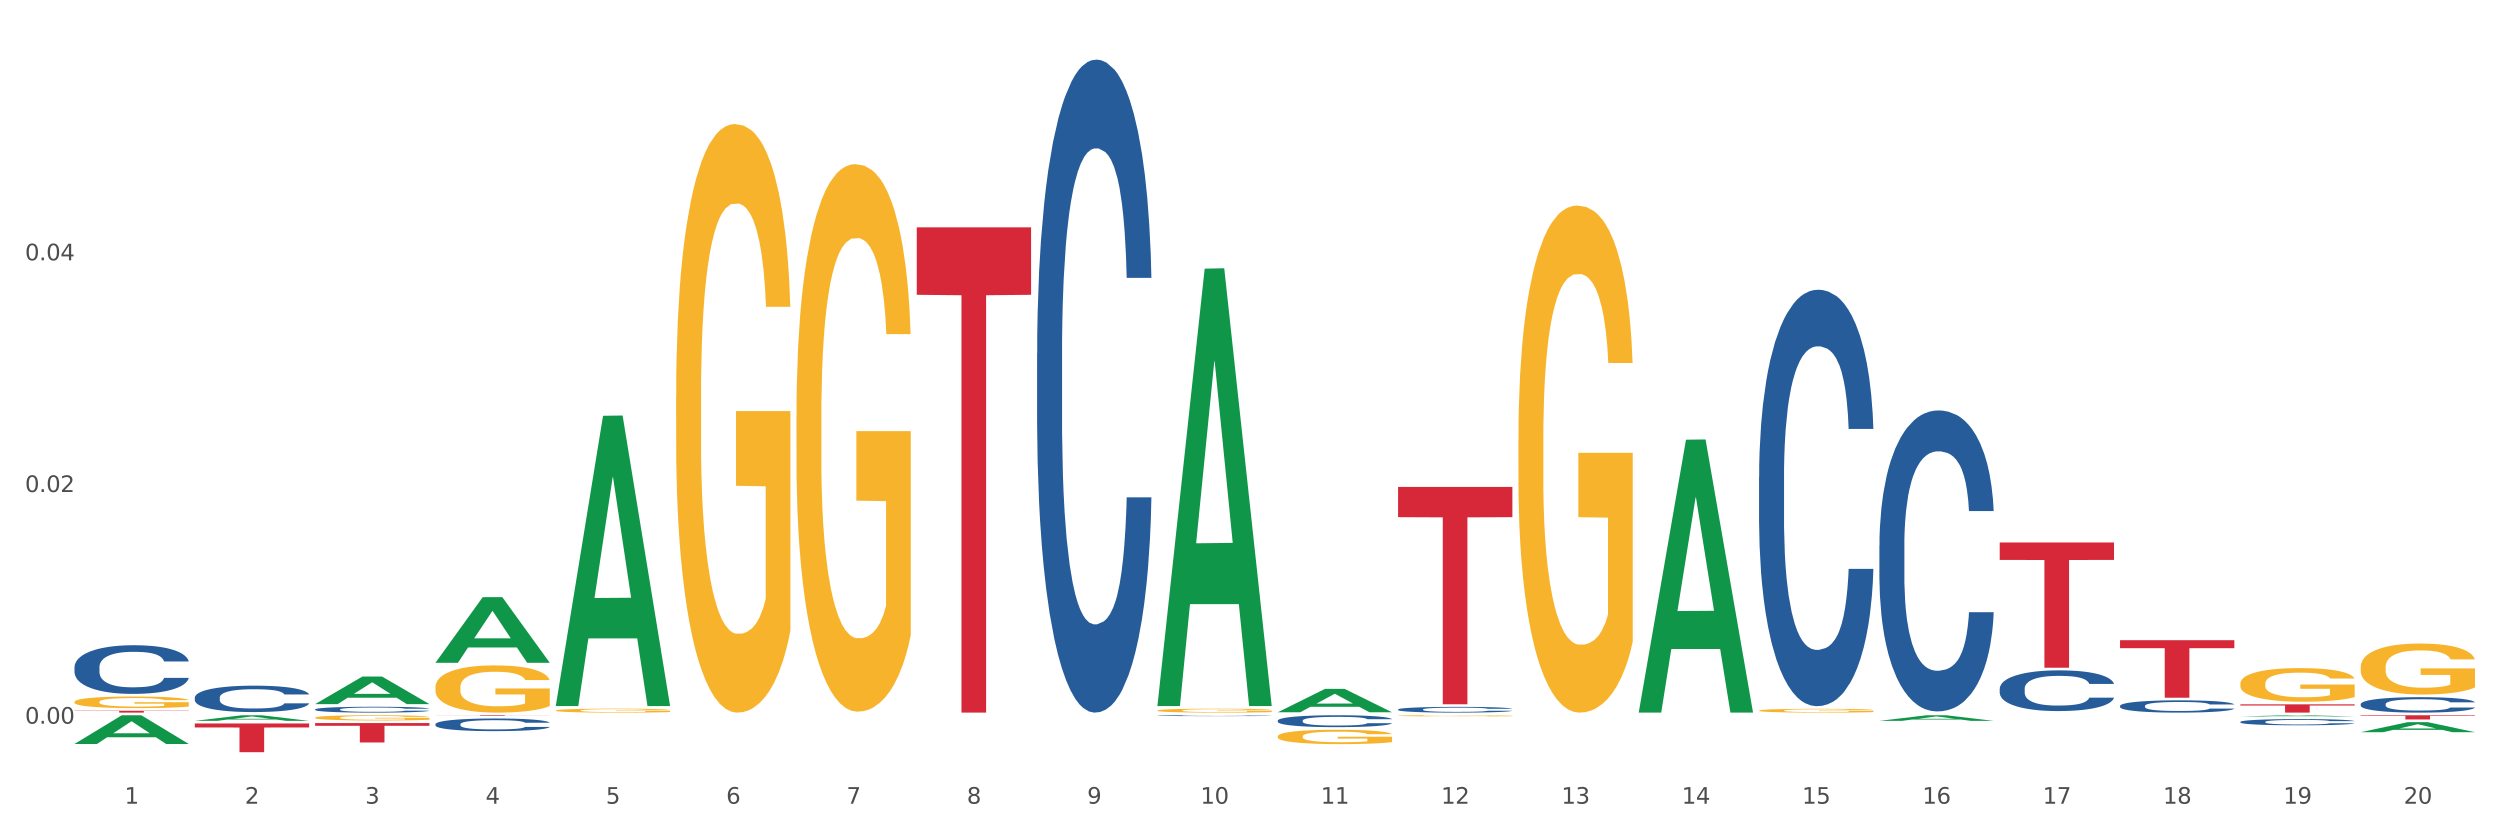 <?xml version="1.0" encoding="utf-8" standalone="no"?>
<!DOCTYPE svg PUBLIC "-//W3C//DTD SVG 1.1//EN"
  "http://www.w3.org/Graphics/SVG/1.1/DTD/svg11.dtd">
<svg xmlns:xlink="http://www.w3.org/1999/xlink" width="1080pt" height="360pt" viewBox="0 0 1080 360" xmlns="http://www.w3.org/2000/svg" version="1.1">
 <rect x="0" y="0" width="1080" height="360" fill="#333333" stroke="none"/>
 <defs>
  <style type="text/css">*{stroke-linejoin: round; stroke-linecap: butt}</style>
 </defs>
 <g id="figure_1">
  <g id="patch_1">
   <path d="M 0 360 
L 1080 360 
L 1080 0 
L 0 0 
z
" style="fill: #ffffff; stroke: #ffffff; stroke-linejoin: miter"/>
  </g>
  <g id="axes_1">
   <g id="matplotlib.axis_1">
    <g id="xtick_1">
     <g id="text_1">
      <!-- 1 -->
      <g style="fill: #4d4d4d" transform="translate(53.812 347.204) scale(0.096 -0.096)">
       <defs>
        <path id="DejaVuSans-31" d="M 794 531 
L 1825 531 
L 1825 4091 
L 703 3866 
L 703 4441 
L 1819 4666 
L 2450 4666 
L 2450 531 
L 3481 531 
L 3481 0 
L 794 0 
L 794 531 
z
" transform="scale(0.016)"/>
       </defs>
       <use xlink:href="#DejaVuSans-31"/>
      </g>
     </g>
    </g>
    <g id="xtick_2">
     <g id="text_2">
      <!-- 2 -->
      <g style="fill: #4d4d4d" transform="translate(105.793 347.204) scale(0.096 -0.096)">
       <defs>
        <path id="DejaVuSans-32" d="M 1228 531 
L 3431 531 
L 3431 0 
L 469 0 
L 469 531 
Q 828 903 1448 1529 
Q 2069 2156 2228 2338 
Q 2531 2678 2651 2914 
Q 2772 3150 2772 3378 
Q 2772 3750 2511 3984 
Q 2250 4219 1831 4219 
Q 1534 4219 1204 4116 
Q 875 4013 500 3803 
L 500 4441 
Q 881 4594 1212 4672 
Q 1544 4750 1819 4750 
Q 2544 4750 2975 4387 
Q 3406 4025 3406 3419 
Q 3406 3131 3298 2873 
Q 3191 2616 2906 2266 
Q 2828 2175 2409 1742 
Q 1991 1309 1228 531 
z
" transform="scale(0.016)"/>
       </defs>
       <use xlink:href="#DejaVuSans-32"/>
      </g>
     </g>
    </g>
    <g id="xtick_3">
     <g id="text_3">
      <!-- 3 -->
      <g style="fill: #4d4d4d" transform="translate(157.774 347.204) scale(0.096 -0.096)">
       <defs>
        <path id="DejaVuSans-33" d="M 2597 2516 
Q 3050 2419 3304 2112 
Q 3559 1806 3559 1356 
Q 3559 666 3084 287 
Q 2609 -91 1734 -91 
Q 1441 -91 1130 -33 
Q 819 25 488 141 
L 488 750 
Q 750 597 1062 519 
Q 1375 441 1716 441 
Q 2309 441 2620 675 
Q 2931 909 2931 1356 
Q 2931 1769 2642 2001 
Q 2353 2234 1838 2234 
L 1294 2234 
L 1294 2753 
L 1863 2753 
Q 2328 2753 2575 2939 
Q 2822 3125 2822 3475 
Q 2822 3834 2567 4026 
Q 2313 4219 1838 4219 
Q 1578 4219 1281 4162 
Q 984 4106 628 3988 
L 628 4550 
Q 988 4650 1302 4700 
Q 1616 4750 1894 4750 
Q 2613 4750 3031 4423 
Q 3450 4097 3450 3541 
Q 3450 3153 3228 2886 
Q 3006 2619 2597 2516 
z
" transform="scale(0.016)"/>
       </defs>
       <use xlink:href="#DejaVuSans-33"/>
      </g>
     </g>
    </g>
    <g id="xtick_4">
     <g id="text_4">
      <!-- 4 -->
      <g style="fill: #4d4d4d" transform="translate(209.756 347.204) scale(0.096 -0.096)">
       <defs>
        <path id="DejaVuSans-34" d="M 2419 4116 
L 825 1625 
L 2419 1625 
L 2419 4116 
z
M 2253 4666 
L 3047 4666 
L 3047 1625 
L 3713 1625 
L 3713 1100 
L 3047 1100 
L 3047 0 
L 2419 0 
L 2419 1100 
L 313 1100 
L 313 1709 
L 2253 4666 
z
" transform="scale(0.016)"/>
       </defs>
       <use xlink:href="#DejaVuSans-34"/>
      </g>
     </g>
    </g>
    <g id="xtick_5">
     <g id="text_5">
      <!-- 5 -->
      <g style="fill: #4d4d4d" transform="translate(261.737 347.204) scale(0.096 -0.096)">
       <defs>
        <path id="DejaVuSans-35" d="M 691 4666 
L 3169 4666 
L 3169 4134 
L 1269 4134 
L 1269 2991 
Q 1406 3038 1543 3061 
Q 1681 3084 1819 3084 
Q 2600 3084 3056 2656 
Q 3513 2228 3513 1497 
Q 3513 744 3044 326 
Q 2575 -91 1722 -91 
Q 1428 -91 1123 -41 
Q 819 9 494 109 
L 494 744 
Q 775 591 1075 516 
Q 1375 441 1709 441 
Q 2250 441 2565 725 
Q 2881 1009 2881 1497 
Q 2881 1984 2565 2268 
Q 2250 2553 1709 2553 
Q 1456 2553 1204 2497 
Q 953 2441 691 2322 
L 691 4666 
z
" transform="scale(0.016)"/>
       </defs>
       <use xlink:href="#DejaVuSans-35"/>
      </g>
     </g>
    </g>
    <g id="xtick_6">
     <g id="text_6">
      <!-- 6 -->
      <g style="fill: #4d4d4d" transform="translate(313.718 347.204) scale(0.096 -0.096)">
       <defs>
        <path id="DejaVuSans-36" d="M 2113 2584 
Q 1688 2584 1439 2293 
Q 1191 2003 1191 1497 
Q 1191 994 1439 701 
Q 1688 409 2113 409 
Q 2538 409 2786 701 
Q 3034 994 3034 1497 
Q 3034 2003 2786 2293 
Q 2538 2584 2113 2584 
z
M 3366 4563 
L 3366 3988 
Q 3128 4100 2886 4159 
Q 2644 4219 2406 4219 
Q 1781 4219 1451 3797 
Q 1122 3375 1075 2522 
Q 1259 2794 1537 2939 
Q 1816 3084 2150 3084 
Q 2853 3084 3261 2657 
Q 3669 2231 3669 1497 
Q 3669 778 3244 343 
Q 2819 -91 2113 -91 
Q 1303 -91 875 529 
Q 447 1150 447 2328 
Q 447 3434 972 4092 
Q 1497 4750 2381 4750 
Q 2619 4750 2861 4703 
Q 3103 4656 3366 4563 
z
" transform="scale(0.016)"/>
       </defs>
       <use xlink:href="#DejaVuSans-36"/>
      </g>
     </g>
    </g>
    <g id="xtick_7">
     <g id="text_7">
      <!-- 7 -->
      <g style="fill: #4d4d4d" transform="translate(365.699 347.204) scale(0.096 -0.096)">
       <defs>
        <path id="DejaVuSans-37" d="M 525 4666 
L 3525 4666 
L 3525 4397 
L 1831 0 
L 1172 0 
L 2766 4134 
L 525 4134 
L 525 4666 
z
" transform="scale(0.016)"/>
       </defs>
       <use xlink:href="#DejaVuSans-37"/>
      </g>
     </g>
    </g>
    <g id="xtick_8">
     <g id="text_8">
      <!-- 8 -->
      <g style="fill: #4d4d4d" transform="translate(417.68 347.204) scale(0.096 -0.096)">
       <defs>
        <path id="DejaVuSans-38" d="M 2034 2216 
Q 1584 2216 1326 1975 
Q 1069 1734 1069 1313 
Q 1069 891 1326 650 
Q 1584 409 2034 409 
Q 2484 409 2743 651 
Q 3003 894 3003 1313 
Q 3003 1734 2745 1975 
Q 2488 2216 2034 2216 
z
M 1403 2484 
Q 997 2584 770 2862 
Q 544 3141 544 3541 
Q 544 4100 942 4425 
Q 1341 4750 2034 4750 
Q 2731 4750 3128 4425 
Q 3525 4100 3525 3541 
Q 3525 3141 3298 2862 
Q 3072 2584 2669 2484 
Q 3125 2378 3379 2068 
Q 3634 1759 3634 1313 
Q 3634 634 3220 271 
Q 2806 -91 2034 -91 
Q 1263 -91 848 271 
Q 434 634 434 1313 
Q 434 1759 690 2068 
Q 947 2378 1403 2484 
z
M 1172 3481 
Q 1172 3119 1398 2916 
Q 1625 2713 2034 2713 
Q 2441 2713 2670 2916 
Q 2900 3119 2900 3481 
Q 2900 3844 2670 4047 
Q 2441 4250 2034 4250 
Q 1625 4250 1398 4047 
Q 1172 3844 1172 3481 
z
" transform="scale(0.016)"/>
       </defs>
       <use xlink:href="#DejaVuSans-38"/>
      </g>
     </g>
    </g>
    <g id="xtick_9">
     <g id="text_9">
      <!-- 9 -->
      <g style="fill: #4d4d4d" transform="translate(469.662 347.204) scale(0.096 -0.096)">
       <defs>
        <path id="DejaVuSans-39" d="M 703 97 
L 703 672 
Q 941 559 1184 500 
Q 1428 441 1663 441 
Q 2288 441 2617 861 
Q 2947 1281 2994 2138 
Q 2813 1869 2534 1725 
Q 2256 1581 1919 1581 
Q 1219 1581 811 2004 
Q 403 2428 403 3163 
Q 403 3881 828 4315 
Q 1253 4750 1959 4750 
Q 2769 4750 3195 4129 
Q 3622 3509 3622 2328 
Q 3622 1225 3098 567 
Q 2575 -91 1691 -91 
Q 1453 -91 1209 -44 
Q 966 3 703 97 
z
M 1959 2075 
Q 2384 2075 2632 2365 
Q 2881 2656 2881 3163 
Q 2881 3666 2632 3958 
Q 2384 4250 1959 4250 
Q 1534 4250 1286 3958 
Q 1038 3666 1038 3163 
Q 1038 2656 1286 2365 
Q 1534 2075 1959 2075 
z
" transform="scale(0.016)"/>
       </defs>
       <use xlink:href="#DejaVuSans-39"/>
      </g>
     </g>
    </g>
    <g id="xtick_10">
     <g id="text_10">
      <!-- 10 -->
      <g style="fill: #4d4d4d" transform="translate(518.589 347.204) scale(0.096 -0.096)">
       <defs>
        <path id="DejaVuSans-30" d="M 2034 4250 
Q 1547 4250 1301 3770 
Q 1056 3291 1056 2328 
Q 1056 1369 1301 889 
Q 1547 409 2034 409 
Q 2525 409 2770 889 
Q 3016 1369 3016 2328 
Q 3016 3291 2770 3770 
Q 2525 4250 2034 4250 
z
M 2034 4750 
Q 2819 4750 3233 4129 
Q 3647 3509 3647 2328 
Q 3647 1150 3233 529 
Q 2819 -91 2034 -91 
Q 1250 -91 836 529 
Q 422 1150 422 2328 
Q 422 3509 836 4129 
Q 1250 4750 2034 4750 
z
" transform="scale(0.016)"/>
       </defs>
       <use xlink:href="#DejaVuSans-31"/>
       <use xlink:href="#DejaVuSans-30" transform="translate(63.623 0)"/>
      </g>
     </g>
    </g>
    <g id="xtick_11">
     <g id="text_11">
      <!-- 11 -->
      <g style="fill: #4d4d4d" transform="translate(570.57 347.204) scale(0.096 -0.096)">
       <use xlink:href="#DejaVuSans-31"/>
       <use xlink:href="#DejaVuSans-31" transform="translate(63.623 0)"/>
      </g>
     </g>
    </g>
    <g id="xtick_12">
     <g id="text_12">
      <!-- 12 -->
      <g style="fill: #4d4d4d" transform="translate(622.551 347.204) scale(0.096 -0.096)">
       <use xlink:href="#DejaVuSans-31"/>
       <use xlink:href="#DejaVuSans-32" transform="translate(63.623 0)"/>
      </g>
     </g>
    </g>
    <g id="xtick_13">
     <g id="text_13">
      <!-- 13 -->
      <g style="fill: #4d4d4d" transform="translate(674.533 347.204) scale(0.096 -0.096)">
       <use xlink:href="#DejaVuSans-31"/>
       <use xlink:href="#DejaVuSans-33" transform="translate(63.623 0)"/>
      </g>
     </g>
    </g>
    <g id="xtick_14">
     <g id="text_14">
      <!-- 14 -->
      <g style="fill: #4d4d4d" transform="translate(726.514 347.204) scale(0.096 -0.096)">
       <use xlink:href="#DejaVuSans-31"/>
       <use xlink:href="#DejaVuSans-34" transform="translate(63.623 0)"/>
      </g>
     </g>
    </g>
    <g id="xtick_15">
     <g id="text_15">
      <!-- 15 -->
      <g style="fill: #4d4d4d" transform="translate(778.495 347.204) scale(0.096 -0.096)">
       <use xlink:href="#DejaVuSans-31"/>
       <use xlink:href="#DejaVuSans-35" transform="translate(63.623 0)"/>
      </g>
     </g>
    </g>
    <g id="xtick_16">
     <g id="text_16">
      <!-- 16 -->
      <g style="fill: #4d4d4d" transform="translate(830.476 347.204) scale(0.096 -0.096)">
       <use xlink:href="#DejaVuSans-31"/>
       <use xlink:href="#DejaVuSans-36" transform="translate(63.623 0)"/>
      </g>
     </g>
    </g>
    <g id="xtick_17">
     <g id="text_17">
      <!-- 17 -->
      <g style="fill: #4d4d4d" transform="translate(882.457 347.204) scale(0.096 -0.096)">
       <use xlink:href="#DejaVuSans-31"/>
       <use xlink:href="#DejaVuSans-37" transform="translate(63.623 0)"/>
      </g>
     </g>
    </g>
    <g id="xtick_18">
     <g id="text_18">
      <!-- 18 -->
      <g style="fill: #4d4d4d" transform="translate(934.439 347.204) scale(0.096 -0.096)">
       <use xlink:href="#DejaVuSans-31"/>
       <use xlink:href="#DejaVuSans-38" transform="translate(63.623 0)"/>
      </g>
     </g>
    </g>
    <g id="xtick_19">
     <g id="text_19">
      <!-- 19 -->
      <g style="fill: #4d4d4d" transform="translate(986.42 347.204) scale(0.096 -0.096)">
       <use xlink:href="#DejaVuSans-31"/>
       <use xlink:href="#DejaVuSans-39" transform="translate(63.623 0)"/>
      </g>
     </g>
    </g>
    <g id="xtick_20">
     <g id="text_20">
      <!-- 20 -->
      <g style="fill: #4d4d4d" transform="translate(1038.401 347.204) scale(0.096 -0.096)">
       <use xlink:href="#DejaVuSans-32"/>
       <use xlink:href="#DejaVuSans-30" transform="translate(63.623 0)"/>
      </g>
     </g>
    </g>
    <g id="xtick_21"/>
    <g id="xtick_22"/>
    <g id="xtick_23"/>
    <g id="xtick_24"/>
    <g id="xtick_25"/>
    <g id="xtick_26"/>
    <g id="xtick_27"/>
    <g id="xtick_28"/>
    <g id="xtick_29"/>
    <g id="xtick_30"/>
    <g id="xtick_31"/>
    <g id="xtick_32"/>
    <g id="xtick_33"/>
    <g id="xtick_34"/>
    <g id="xtick_35"/>
    <g id="xtick_36"/>
    <g id="xtick_37"/>
    <g id="xtick_38"/>
    <g id="xtick_39"/>
   </g>
   <g id="matplotlib.axis_2">
    <g id="ytick_1">
     <g id="text_21">
      <!-- 0.00 -->
      <g style="fill: #4d4d4d" transform="translate(10.8 312.633) scale(0.096 -0.096)">
       <defs>
        <path id="DejaVuSans-2e" d="M 684 794 
L 1344 794 
L 1344 0 
L 684 0 
L 684 794 
z
" transform="scale(0.016)"/>
       </defs>
       <use xlink:href="#DejaVuSans-30"/>
       <use xlink:href="#DejaVuSans-2e" transform="translate(63.623 0)"/>
       <use xlink:href="#DejaVuSans-30" transform="translate(95.41 0)"/>
       <use xlink:href="#DejaVuSans-30" transform="translate(159.033 0)"/>
      </g>
     </g>
    </g>
    <g id="ytick_2">
     <g id="text_22">
      <!-- 0.02 -->
      <g style="fill: #4d4d4d" transform="translate(10.8 212.546) scale(0.096 -0.096)">
       <use xlink:href="#DejaVuSans-30"/>
       <use xlink:href="#DejaVuSans-2e" transform="translate(63.623 0)"/>
       <use xlink:href="#DejaVuSans-30" transform="translate(95.41 0)"/>
       <use xlink:href="#DejaVuSans-32" transform="translate(159.033 0)"/>
      </g>
     </g>
    </g>
    <g id="ytick_3">
     <g id="text_23">
      <!-- 0.04 -->
      <g style="fill: #4d4d4d" transform="translate(10.8 112.459) scale(0.096 -0.096)">
       <use xlink:href="#DejaVuSans-30"/>
       <use xlink:href="#DejaVuSans-2e" transform="translate(63.623 0)"/>
       <use xlink:href="#DejaVuSans-30" transform="translate(95.41 0)"/>
       <use xlink:href="#DejaVuSans-34" transform="translate(159.033 0)"/>
      </g>
     </g>
    </g>
    <g id="ytick_4"/>
    <g id="ytick_5"/>
    <g id="ytick_6"/>
   </g>
   <g id="PolyCollection_1">
    <path d="M 292.081 171.079 
L 292.139 170.847 
L 292.139 162.487 
L 292.256 155.288 
L 292.839 137.872 
L 293.713 123.475 
L 294.355 115.812 
L 294.996 109.542 
L 295.754 103.272 
L 296.687 96.77 
L 298.378 87.249 
L 299.427 82.373 
L 300.71 77.264 
L 303.042 69.833 
L 304.733 65.653 
L 306.482 62.17 
L 309.339 57.99 
L 311.204 56.133 
L 313.186 54.739 
L 315.577 53.811 
L 317.384 53.578 
L 321.349 54.275 
L 324.73 56.365 
L 326.363 57.99 
L 328.462 60.777 
L 329.569 62.635 
L 331.377 66.35 
L 333.243 71.227 
L 334.525 75.406 
L 336.449 83.302 
L 337.907 91.197 
L 339.248 100.95 
L 339.947 107.684 
L 340.472 113.954 
L 340.938 121.153 
L 341.405 132.531 
L 330.91 132.531 
L 330.502 124.404 
L 329.861 116.741 
L 328.928 109.31 
L 328.112 104.665 
L 326.713 98.86 
L 325.43 95.145 
L 324.089 92.358 
L 322.457 90.036 
L 321.174 88.875 
L 319.367 87.946 
L 315.81 88.178 
L 313.42 90.036 
L 311.787 92.358 
L 310.738 94.448 
L 309.805 96.77 
L 308.756 100.021 
L 307.531 104.898 
L 306.657 109.31 
L 305.782 114.883 
L 305.082 120.456 
L 304.441 126.958 
L 303.916 133.924 
L 303.508 141.123 
L 303.158 149.947 
L 302.867 164.577 
L 302.867 196.39 
L 302.984 203.589 
L 303.275 213.11 
L 303.625 220.308 
L 304.208 228.9 
L 304.733 234.705 
L 305.724 243.065 
L 306.832 250.032 
L 307.706 254.444 
L 308.581 258.159 
L 310.096 263.268 
L 311.787 267.448 
L 313.245 270.002 
L 315.227 272.324 
L 316.568 273.253 
L 317.734 273.717 
L 320.591 273.717 
L 322.631 273.021 
L 324.905 271.395 
L 326.654 269.305 
L 328.112 266.751 
L 329.744 262.571 
L 330.794 258.624 
L 330.794 210.091 
L 317.967 209.859 
L 317.967 177.581 
L 341.463 177.581 
L 341.463 272.324 
L 340.472 277.201 
L 339.364 281.613 
L 338.198 285.56 
L 336.449 290.437 
L 334.35 295.081 
L 332.485 298.332 
L 330.502 301.119 
L 328.17 303.673 
L 325.138 305.995 
L 323.273 306.924 
L 320.941 307.621 
L 318.2 307.853 
L 315.81 307.389 
L 313.478 306.227 
L 311.029 304.138 
L 308.639 301.119 
L 306.832 298.1 
L 305.024 294.385 
L 303.1 289.508 
L 301.584 284.864 
L 300.418 280.684 
L 299.136 275.343 
L 297.736 268.377 
L 296.687 262.107 
L 295.754 255.605 
L 294.763 247.245 
L 294.063 240.046 
L 293.364 230.99 
L 292.956 224.256 
L 292.489 213.806 
L 292.139 199.177 
L 292.081 171.079 
z
" clip-path="url(#p97e043966b)" style="fill: #f7b32b"/>
    <path d="M 759.912 306.967 
L 759.97 306.966 
L 759.97 306.911 
L 760.087 306.865 
L 760.67 306.752 
L 761.544 306.659 
L 762.186 306.609 
L 762.827 306.568 
L 763.585 306.528 
L 764.518 306.486 
L 766.209 306.424 
L 767.258 306.392 
L 768.541 306.359 
L 770.873 306.311 
L 772.563 306.284 
L 774.313 306.262 
L 777.169 306.235 
L 779.035 306.223 
L 781.017 306.213 
L 783.408 306.207 
L 785.215 306.206 
L 789.18 306.21 
L 792.561 306.224 
L 794.194 306.235 
L 796.293 306.253 
L 797.4 306.265 
L 799.208 306.289 
L 801.073 306.32 
L 802.356 306.347 
L 804.28 306.398 
L 805.738 306.45 
L 807.078 306.513 
L 807.778 306.556 
L 808.303 306.597 
L 808.769 306.644 
L 809.236 306.717 
L 798.741 306.717 
L 798.333 306.665 
L 797.692 306.615 
L 796.759 306.567 
L 795.943 306.537 
L 794.543 306.499 
L 793.261 306.475 
L 791.92 306.457 
L 790.287 306.442 
L 789.005 306.435 
L 787.197 306.429 
L 783.641 306.43 
L 781.251 306.442 
L 779.618 306.457 
L 778.569 306.471 
L 777.636 306.486 
L 776.586 306.507 
L 775.362 306.538 
L 774.487 306.567 
L 773.613 306.603 
L 772.913 306.639 
L 772.272 306.681 
L 771.747 306.726 
L 771.339 306.773 
L 770.989 306.83 
L 770.698 306.925 
L 770.698 307.131 
L 770.814 307.178 
L 771.106 307.239 
L 771.456 307.286 
L 772.039 307.342 
L 772.563 307.379 
L 773.555 307.433 
L 774.662 307.478 
L 775.537 307.507 
L 776.411 307.531 
L 777.927 307.564 
L 779.618 307.591 
L 781.076 307.608 
L 783.058 307.623 
L 784.399 307.629 
L 785.565 307.632 
L 788.422 307.632 
L 790.462 307.627 
L 792.736 307.617 
L 794.485 307.603 
L 795.943 307.587 
L 797.575 307.56 
L 798.625 307.534 
L 798.625 307.22 
L 785.798 307.218 
L 785.798 307.009 
L 809.294 307.009 
L 809.294 307.623 
L 808.303 307.654 
L 807.195 307.683 
L 806.029 307.709 
L 804.28 307.74 
L 802.181 307.77 
L 800.315 307.791 
L 798.333 307.809 
L 796.001 307.826 
L 792.969 307.841 
L 791.104 307.847 
L 788.772 307.851 
L 786.031 307.853 
L 783.641 307.85 
L 781.309 307.842 
L 778.86 307.829 
L 776.47 307.809 
L 774.662 307.79 
L 772.855 307.766 
L 770.931 307.734 
L 769.415 307.704 
L 768.249 307.677 
L 766.966 307.642 
L 765.567 307.597 
L 764.518 307.557 
L 763.585 307.515 
L 762.594 307.46 
L 761.894 307.414 
L 761.194 307.355 
L 760.786 307.311 
L 760.32 307.244 
L 759.97 307.149 
L 759.912 306.967 
z
" clip-path="url(#p97e043966b)" style="fill: #f7b32b"/>
    <path d="M 32.175 303.215 
L 32.233 303.21 
L 32.233 303.045 
L 32.35 302.903 
L 32.933 302.558 
L 33.807 302.274 
L 34.449 302.122 
L 35.09 301.998 
L 35.848 301.875 
L 36.781 301.746 
L 38.472 301.558 
L 39.521 301.461 
L 40.804 301.36 
L 43.136 301.214 
L 44.827 301.131 
L 46.576 301.062 
L 49.433 300.979 
L 51.298 300.943 
L 53.28 300.915 
L 55.671 300.897 
L 57.478 300.892 
L 61.443 300.906 
L 64.824 300.947 
L 66.457 300.979 
L 68.556 301.035 
L 69.663 301.071 
L 71.471 301.145 
L 73.337 301.241 
L 74.619 301.324 
L 76.543 301.48 
L 78.001 301.636 
L 79.342 301.829 
L 80.041 301.962 
L 80.566 302.086 
L 81.032 302.228 
L 81.499 302.453 
L 71.004 302.453 
L 70.596 302.292 
L 69.955 302.141 
L 69.022 301.994 
L 68.206 301.902 
L 66.807 301.787 
L 65.524 301.714 
L 64.183 301.659 
L 62.551 301.613 
L 61.268 301.59 
L 59.461 301.572 
L 55.904 301.576 
L 53.514 301.613 
L 51.881 301.659 
L 50.832 301.7 
L 49.899 301.746 
L 48.849 301.81 
L 47.625 301.907 
L 46.751 301.994 
L 45.876 302.104 
L 45.176 302.214 
L 44.535 302.343 
L 44.01 302.48 
L 43.602 302.623 
L 43.252 302.797 
L 42.961 303.086 
L 42.961 303.715 
L 43.078 303.858 
L 43.369 304.046 
L 43.719 304.188 
L 44.302 304.358 
L 44.827 304.473 
L 45.818 304.638 
L 46.926 304.776 
L 47.8 304.863 
L 48.675 304.936 
L 50.19 305.037 
L 51.881 305.12 
L 53.339 305.17 
L 55.321 305.216 
L 56.662 305.235 
L 57.828 305.244 
L 60.685 305.244 
L 62.725 305.23 
L 64.999 305.198 
L 66.748 305.157 
L 68.206 305.106 
L 69.838 305.023 
L 70.888 304.945 
L 70.888 303.986 
L 58.061 303.981 
L 58.061 303.343 
L 81.557 303.343 
L 81.557 305.216 
L 80.566 305.313 
L 79.458 305.4 
L 78.292 305.478 
L 76.543 305.574 
L 74.444 305.666 
L 72.579 305.73 
L 70.596 305.785 
L 68.264 305.836 
L 65.232 305.882 
L 63.367 305.9 
L 61.035 305.914 
L 58.294 305.918 
L 55.904 305.909 
L 53.572 305.886 
L 51.123 305.845 
L 48.733 305.785 
L 46.926 305.726 
L 45.118 305.652 
L 43.194 305.556 
L 41.678 305.464 
L 40.512 305.381 
L 39.23 305.276 
L 37.83 305.138 
L 36.781 305.014 
L 35.848 304.886 
L 34.857 304.72 
L 34.157 304.578 
L 33.458 304.399 
L 33.05 304.266 
L 32.583 304.059 
L 32.233 303.77 
L 32.175 303.215 
z
" clip-path="url(#p97e043966b)" style="fill: #f7b32b"/>
    <path d="M 136.137 310.029 
L 136.196 310.027 
L 136.196 309.953 
L 136.312 309.889 
L 136.895 309.734 
L 137.77 309.607 
L 138.411 309.539 
L 139.053 309.483 
L 139.81 309.427 
L 140.743 309.369 
L 142.434 309.285 
L 143.484 309.242 
L 144.766 309.196 
L 147.098 309.13 
L 148.789 309.093 
L 150.538 309.062 
L 153.395 309.025 
L 155.261 309.009 
L 157.243 308.996 
L 159.633 308.988 
L 161.441 308.986 
L 165.405 308.992 
L 168.787 309.011 
L 170.419 309.025 
L 172.518 309.05 
L 173.626 309.066 
L 175.433 309.099 
L 177.299 309.143 
L 178.582 309.18 
L 180.506 309.25 
L 181.963 309.32 
L 183.304 309.407 
L 184.004 309.466 
L 184.528 309.522 
L 184.995 309.586 
L 185.461 309.687 
L 174.967 309.687 
L 174.559 309.615 
L 173.917 309.547 
L 172.985 309.481 
L 172.168 309.44 
L 170.769 309.388 
L 169.486 309.355 
L 168.145 309.33 
L 166.513 309.31 
L 165.23 309.299 
L 163.423 309.291 
L 159.866 309.293 
L 157.476 309.31 
L 155.844 309.33 
L 154.794 309.349 
L 153.861 309.369 
L 152.812 309.398 
L 151.588 309.442 
L 150.713 309.481 
L 149.838 309.53 
L 149.139 309.58 
L 148.498 309.638 
L 147.973 309.699 
L 147.565 309.763 
L 147.215 309.842 
L 146.923 309.972 
L 146.923 310.254 
L 147.04 310.318 
L 147.331 310.403 
L 147.681 310.467 
L 148.264 310.543 
L 148.789 310.594 
L 149.78 310.669 
L 150.888 310.73 
L 151.762 310.77 
L 152.637 310.803 
L 154.153 310.848 
L 155.844 310.885 
L 157.301 310.908 
L 159.283 310.928 
L 160.624 310.937 
L 161.79 310.941 
L 164.647 310.941 
L 166.688 310.935 
L 168.962 310.92 
L 170.711 310.902 
L 172.168 310.879 
L 173.801 310.842 
L 174.85 310.807 
L 174.85 310.376 
L 162.024 310.374 
L 162.024 310.087 
L 185.52 310.087 
L 185.52 310.928 
L 184.528 310.972 
L 183.421 311.011 
L 182.255 311.046 
L 180.506 311.089 
L 178.407 311.131 
L 176.541 311.159 
L 174.559 311.184 
L 172.227 311.207 
L 169.195 311.227 
L 167.329 311.236 
L 164.997 311.242 
L 162.257 311.244 
L 159.866 311.24 
L 157.534 311.23 
L 155.086 311.211 
L 152.695 311.184 
L 150.888 311.157 
L 149.081 311.124 
L 147.157 311.081 
L 145.641 311.04 
L 144.475 311.003 
L 143.192 310.955 
L 141.793 310.893 
L 140.743 310.838 
L 139.81 310.78 
L 138.819 310.706 
L 138.12 310.642 
L 137.42 310.561 
L 137.012 310.502 
L 136.546 310.409 
L 136.196 310.279 
L 136.137 310.029 
z
" clip-path="url(#p97e043966b)" style="fill: #f7b32b"/>
    <path d="M 188.119 296.882 
L 188.177 296.863 
L 188.177 296.193 
L 188.294 295.615 
L 188.877 294.218 
L 189.751 293.063 
L 190.392 292.449 
L 191.034 291.946 
L 191.792 291.443 
L 192.725 290.921 
L 194.415 290.158 
L 195.465 289.767 
L 196.747 289.357 
L 199.079 288.761 
L 200.77 288.425 
L 202.519 288.146 
L 205.376 287.811 
L 207.242 287.662 
L 209.224 287.55 
L 211.614 287.475 
L 213.422 287.457 
L 217.386 287.513 
L 220.768 287.68 
L 222.4 287.811 
L 224.499 288.034 
L 225.607 288.183 
L 227.414 288.481 
L 229.28 288.872 
L 230.563 289.208 
L 232.487 289.841 
L 233.944 290.474 
L 235.285 291.257 
L 235.985 291.797 
L 236.51 292.3 
L 236.976 292.877 
L 237.442 293.79 
L 226.948 293.79 
L 226.54 293.138 
L 225.899 292.523 
L 224.966 291.927 
L 224.149 291.555 
L 222.75 291.089 
L 221.468 290.791 
L 220.127 290.567 
L 218.494 290.381 
L 217.212 290.288 
L 215.404 290.214 
L 211.848 290.232 
L 209.457 290.381 
L 207.825 290.567 
L 206.775 290.735 
L 205.843 290.921 
L 204.793 291.182 
L 203.569 291.573 
L 202.694 291.927 
L 201.82 292.374 
L 201.12 292.821 
L 200.479 293.343 
L 199.954 293.902 
L 199.546 294.479 
L 199.196 295.187 
L 198.905 296.36 
L 198.905 298.912 
L 199.021 299.49 
L 199.313 300.253 
L 199.662 300.831 
L 200.246 301.52 
L 200.77 301.986 
L 201.761 302.656 
L 202.869 303.215 
L 203.744 303.569 
L 204.618 303.867 
L 206.134 304.277 
L 207.825 304.612 
L 209.282 304.817 
L 211.265 305.003 
L 212.606 305.078 
L 213.772 305.115 
L 216.628 305.115 
L 218.669 305.059 
L 220.943 304.929 
L 222.692 304.761 
L 224.149 304.556 
L 225.782 304.221 
L 226.831 303.904 
L 226.831 300.011 
L 214.005 299.993 
L 214.005 297.403 
L 237.501 297.403 
L 237.501 305.003 
L 236.51 305.394 
L 235.402 305.748 
L 234.236 306.065 
L 232.487 306.456 
L 230.388 306.828 
L 228.522 307.089 
L 226.54 307.313 
L 224.208 307.518 
L 221.176 307.704 
L 219.31 307.778 
L 216.978 307.834 
L 214.238 307.853 
L 211.848 307.816 
L 209.516 307.723 
L 207.067 307.555 
L 204.676 307.313 
L 202.869 307.071 
L 201.062 306.773 
L 199.138 306.381 
L 197.622 306.009 
L 196.456 305.674 
L 195.173 305.245 
L 193.774 304.686 
L 192.725 304.184 
L 191.792 303.662 
L 190.801 302.991 
L 190.101 302.414 
L 189.401 301.688 
L 188.993 301.147 
L 188.527 300.309 
L 188.177 299.136 
L 188.119 296.882 
z
" clip-path="url(#p97e043966b)" style="fill: #f7b32b"/>
    <path d="M 240.1 306.932 
L 240.158 306.931 
L 240.158 306.874 
L 240.275 306.826 
L 240.858 306.709 
L 241.732 306.612 
L 242.374 306.56 
L 243.015 306.518 
L 243.773 306.476 
L 244.706 306.432 
L 246.396 306.368 
L 247.446 306.335 
L 248.729 306.301 
L 251.061 306.251 
L 252.751 306.223 
L 254.501 306.199 
L 257.357 306.171 
L 259.223 306.159 
L 261.205 306.149 
L 263.596 306.143 
L 265.403 306.141 
L 269.368 306.146 
L 272.749 306.16 
L 274.382 306.171 
L 276.481 306.19 
L 277.588 306.202 
L 279.396 306.227 
L 281.261 306.26 
L 282.544 306.288 
L 284.468 306.341 
L 285.926 306.395 
L 287.266 306.46 
L 287.966 306.506 
L 288.491 306.548 
L 288.957 306.596 
L 289.424 306.673 
L 278.929 306.673 
L 278.521 306.618 
L 277.88 306.567 
L 276.947 306.517 
L 276.131 306.485 
L 274.731 306.446 
L 273.449 306.421 
L 272.108 306.402 
L 270.475 306.387 
L 269.193 306.379 
L 267.385 306.373 
L 263.829 306.374 
L 261.438 306.387 
L 259.806 306.402 
L 258.757 306.417 
L 257.824 306.432 
L 256.774 306.454 
L 255.55 306.487 
L 254.675 306.517 
L 253.801 306.554 
L 253.101 306.592 
L 252.46 306.635 
L 251.935 306.682 
L 251.527 306.731 
L 251.177 306.79 
L 250.886 306.889 
L 250.886 307.103 
L 251.002 307.151 
L 251.294 307.215 
L 251.644 307.264 
L 252.227 307.322 
L 252.751 307.361 
L 253.743 307.417 
L 254.85 307.464 
L 255.725 307.493 
L 256.599 307.518 
L 258.115 307.553 
L 259.806 307.581 
L 261.264 307.598 
L 263.246 307.614 
L 264.587 307.62 
L 265.753 307.623 
L 268.61 307.623 
L 270.65 307.618 
L 272.924 307.608 
L 274.673 307.593 
L 276.131 307.576 
L 277.763 307.548 
L 278.813 307.522 
L 278.813 307.195 
L 265.986 307.193 
L 265.986 306.976 
L 289.482 306.976 
L 289.482 307.614 
L 288.491 307.647 
L 287.383 307.676 
L 286.217 307.703 
L 284.468 307.736 
L 282.369 307.767 
L 280.503 307.789 
L 278.521 307.808 
L 276.189 307.825 
L 273.157 307.84 
L 271.292 307.847 
L 268.96 307.851 
L 266.219 307.853 
L 263.829 307.85 
L 261.497 307.842 
L 259.048 307.828 
L 256.658 307.808 
L 254.85 307.787 
L 253.043 307.762 
L 251.119 307.729 
L 249.603 307.698 
L 248.437 307.67 
L 247.154 307.634 
L 245.755 307.587 
L 244.706 307.545 
L 243.773 307.501 
L 242.782 307.445 
L 242.082 307.397 
L 241.382 307.336 
L 240.974 307.29 
L 240.508 307.22 
L 240.158 307.121 
L 240.1 306.932 
z
" clip-path="url(#p97e043966b)" style="fill: #f7b32b"/>
    <path d="M 240.1 304.773 
L 240.151 304.655 
L 260.514 179.617 
L 268.965 179.499 
L 289.482 305.009 
L 279.707 305.009 
L 275.278 275.782 
L 254.253 275.782 
L 254.1 276.253 
L 249.824 305.009 
L 240.1 305.009 
L 240.1 304.773 
L 256.9 258.34 
L 272.631 258.223 
L 264.842 206.251 
L 264.74 206.015 
L 264.638 206.369 
L 256.849 258.223 
L 256.9 258.34 
L 240.1 304.773 
z
" clip-path="url(#p97e043966b)" style="fill: #109648"/>
    <path d="M 500.006 304.672 
L 500.057 304.494 
L 520.421 116.064 
L 528.871 115.886 
L 549.388 305.027 
L 539.613 305.027 
L 535.184 260.983 
L 514.159 260.983 
L 514.006 261.693 
L 509.73 305.027 
L 500.006 305.027 
L 500.006 304.672 
L 516.806 234.699 
L 532.537 234.521 
L 524.748 156.201 
L 524.646 155.846 
L 524.544 156.378 
L 516.755 234.521 
L 516.806 234.699 
L 500.006 304.672 
z
" clip-path="url(#p97e043966b)" style="fill: #109648"/>
    <path d="M 551.987 307.688 
L 552.038 307.678 
L 572.402 297.598 
L 580.853 297.588 
L 601.369 307.707 
L 591.595 307.707 
L 587.165 305.35 
L 566.14 305.35 
L 565.987 305.388 
L 561.711 307.707 
L 551.987 307.707 
L 551.987 307.688 
L 568.787 303.944 
L 584.518 303.935 
L 576.729 299.745 
L 576.627 299.726 
L 576.525 299.754 
L 568.736 303.935 
L 568.787 303.944 
L 551.987 307.688 
z
" clip-path="url(#p97e043966b)" style="fill: #109648"/>
    <path d="M 707.931 307.631 
L 707.982 307.521 
L 728.345 189.949 
L 736.796 189.838 
L 757.313 307.853 
L 747.538 307.853 
L 743.109 280.372 
L 722.083 280.372 
L 721.931 280.815 
L 717.654 307.853 
L 707.931 307.853 
L 707.931 307.631 
L 724.731 263.971 
L 740.462 263.861 
L 732.673 214.992 
L 732.571 214.771 
L 732.469 215.103 
L 724.68 263.861 
L 724.731 263.971 
L 707.931 307.631 
z
" clip-path="url(#p97e043966b)" style="fill: #109648"/>
    <path d="M 811.893 311.409 
L 811.944 311.407 
L 832.308 308.988 
L 840.759 308.986 
L 861.275 311.414 
L 851.501 311.414 
L 847.071 310.849 
L 826.046 310.849 
L 825.893 310.858 
L 821.617 311.414 
L 811.893 311.414 
L 811.893 311.409 
L 828.693 310.511 
L 844.424 310.509 
L 836.635 309.503 
L 836.533 309.499 
L 836.431 309.506 
L 828.642 310.509 
L 828.693 310.511 
L 811.893 311.409 
z
" clip-path="url(#p97e043966b)" style="fill: #109648"/>
    <path d="M 967.837 309.511 
L 967.888 309.511 
L 988.251 308.986 
L 996.702 308.986 
L 1017.219 309.512 
L 1007.444 309.512 
L 1003.015 309.39 
L 981.989 309.39 
L 981.837 309.392 
L 977.56 309.512 
L 967.837 309.512 
L 967.837 309.511 
L 984.637 309.316 
L 1000.368 309.316 
L 992.579 309.098 
L 992.477 309.097 
L 992.375 309.099 
L 984.586 309.316 
L 984.637 309.316 
L 967.837 309.511 
z
" clip-path="url(#p97e043966b)" style="fill: #109648"/>
    <path d="M 1019.818 316.3 
L 1019.869 316.296 
L 1040.233 311.955 
L 1048.684 311.951 
L 1069.2 316.309 
L 1059.425 316.309 
L 1054.996 315.294 
L 1033.971 315.294 
L 1033.818 315.31 
L 1029.542 316.309 
L 1019.818 316.309 
L 1019.818 316.3 
L 1036.618 314.688 
L 1052.349 314.684 
L 1044.56 312.88 
L 1044.458 312.872 
L 1044.356 312.884 
L 1036.567 314.684 
L 1036.618 314.688 
L 1019.818 316.3 
z
" clip-path="url(#p97e043966b)" style="fill: #109648"/>
    <path d="M 500.006 306.942 
L 500.064 306.941 
L 500.064 306.885 
L 500.181 306.837 
L 500.764 306.721 
L 501.638 306.625 
L 502.28 306.574 
L 502.921 306.533 
L 503.679 306.491 
L 504.612 306.448 
L 506.302 306.384 
L 507.352 306.352 
L 508.635 306.318 
L 510.967 306.268 
L 512.657 306.24 
L 514.407 306.217 
L 517.263 306.189 
L 519.129 306.177 
L 521.111 306.168 
L 523.502 306.162 
L 525.309 306.16 
L 529.274 306.165 
L 532.655 306.179 
L 534.288 306.189 
L 536.387 306.208 
L 537.494 306.22 
L 539.302 306.245 
L 541.167 306.278 
L 542.45 306.305 
L 544.374 306.358 
L 545.832 306.411 
L 547.172 306.475 
L 547.872 306.52 
L 548.397 306.562 
L 548.863 306.61 
L 549.33 306.686 
L 538.835 306.686 
L 538.427 306.632 
L 537.786 306.581 
L 536.853 306.531 
L 536.037 306.5 
L 534.637 306.462 
L 533.355 306.437 
L 532.014 306.418 
L 530.381 306.403 
L 529.099 306.395 
L 527.291 306.389 
L 523.735 306.39 
L 521.345 306.403 
L 519.712 306.418 
L 518.663 306.432 
L 517.73 306.448 
L 516.68 306.469 
L 515.456 306.502 
L 514.581 306.531 
L 513.707 306.568 
L 513.007 306.605 
L 512.366 306.649 
L 511.841 306.695 
L 511.433 306.743 
L 511.083 306.802 
L 510.792 306.899 
L 510.792 307.111 
L 510.908 307.159 
L 511.2 307.222 
L 511.55 307.27 
L 512.133 307.327 
L 512.657 307.366 
L 513.649 307.422 
L 514.756 307.468 
L 515.631 307.497 
L 516.505 307.522 
L 518.021 307.556 
L 519.712 307.584 
L 521.17 307.601 
L 523.152 307.616 
L 524.493 307.623 
L 525.659 307.626 
L 528.516 307.626 
L 530.556 307.621 
L 532.83 307.61 
L 534.579 307.596 
L 536.037 307.579 
L 537.669 307.551 
L 538.719 307.525 
L 538.719 307.202 
L 525.892 307.201 
L 525.892 306.986 
L 549.388 306.986 
L 549.388 307.616 
L 548.397 307.649 
L 547.289 307.678 
L 546.123 307.705 
L 544.374 307.737 
L 542.275 307.768 
L 540.409 307.79 
L 538.427 307.808 
L 536.095 307.825 
L 533.063 307.841 
L 531.198 307.847 
L 528.866 307.851 
L 526.125 307.853 
L 523.735 307.85 
L 521.403 307.842 
L 518.954 307.828 
L 516.564 307.808 
L 514.756 307.788 
L 512.949 307.763 
L 511.025 307.731 
L 509.509 307.7 
L 508.343 307.672 
L 507.06 307.637 
L 505.661 307.59 
L 504.612 307.548 
L 503.679 307.505 
L 502.688 307.449 
L 501.988 307.402 
L 501.288 307.341 
L 500.88 307.296 
L 500.414 307.227 
L 500.064 307.129 
L 500.006 306.942 
z
" clip-path="url(#p97e043966b)" style="fill: #f7b32b"/>
    <path d="M 551.987 318.124 
L 552.045 318.119 
L 552.045 317.915 
L 552.162 317.739 
L 552.745 317.314 
L 553.619 316.963 
L 554.261 316.776 
L 554.902 316.623 
L 555.66 316.47 
L 556.593 316.312 
L 558.284 316.08 
L 559.333 315.961 
L 560.616 315.836 
L 562.948 315.655 
L 564.639 315.553 
L 566.388 315.468 
L 569.245 315.366 
L 571.11 315.321 
L 573.093 315.287 
L 575.483 315.264 
L 577.29 315.258 
L 581.255 315.275 
L 584.636 315.326 
L 586.269 315.366 
L 588.368 315.434 
L 589.475 315.479 
L 591.283 315.57 
L 593.149 315.689 
L 594.431 315.791 
L 596.355 315.983 
L 597.813 316.176 
L 599.154 316.414 
L 599.853 316.578 
L 600.378 316.731 
L 600.844 316.907 
L 601.311 317.184 
L 590.816 317.184 
L 590.408 316.986 
L 589.767 316.799 
L 588.834 316.618 
L 588.018 316.504 
L 586.619 316.363 
L 585.336 316.272 
L 583.995 316.204 
L 582.363 316.148 
L 581.08 316.119 
L 579.273 316.097 
L 575.716 316.102 
L 573.326 316.148 
L 571.693 316.204 
L 570.644 316.255 
L 569.711 316.312 
L 568.662 316.391 
L 567.437 316.51 
L 566.563 316.618 
L 565.688 316.754 
L 564.988 316.89 
L 564.347 317.048 
L 563.822 317.218 
L 563.414 317.394 
L 563.064 317.609 
L 562.773 317.966 
L 562.773 318.742 
L 562.89 318.917 
L 563.181 319.15 
L 563.531 319.325 
L 564.114 319.535 
L 564.639 319.676 
L 565.63 319.88 
L 566.738 320.05 
L 567.612 320.158 
L 568.487 320.249 
L 570.002 320.373 
L 571.693 320.475 
L 573.151 320.537 
L 575.133 320.594 
L 576.474 320.617 
L 577.64 320.628 
L 580.497 320.628 
L 582.537 320.611 
L 584.811 320.571 
L 586.56 320.52 
L 588.018 320.458 
L 589.65 320.356 
L 590.7 320.26 
L 590.7 319.076 
L 577.873 319.07 
L 577.873 318.283 
L 601.369 318.283 
L 601.369 320.594 
L 600.378 320.713 
L 599.27 320.821 
L 598.104 320.917 
L 596.355 321.036 
L 594.256 321.149 
L 592.391 321.229 
L 590.408 321.296 
L 588.076 321.359 
L 585.044 321.415 
L 583.179 321.438 
L 580.847 321.455 
L 578.107 321.461 
L 575.716 321.449 
L 573.384 321.421 
L 570.935 321.37 
L 568.545 321.296 
L 566.738 321.223 
L 564.93 321.132 
L 563.006 321.013 
L 561.49 320.9 
L 560.324 320.798 
L 559.042 320.668 
L 557.642 320.498 
L 556.593 320.345 
L 555.66 320.186 
L 554.669 319.982 
L 553.969 319.807 
L 553.27 319.586 
L 552.862 319.422 
L 552.395 319.167 
L 552.045 318.81 
L 551.987 318.124 
z
" clip-path="url(#p97e043966b)" style="fill: #f7b32b"/>
    <path d="M 603.968 309.21 
L 604.027 309.21 
L 604.027 309.194 
L 604.143 309.18 
L 604.726 309.147 
L 605.601 309.119 
L 606.242 309.105 
L 606.883 309.093 
L 607.641 309.081 
L 608.574 309.068 
L 610.265 309.05 
L 611.314 309.041 
L 612.597 309.031 
L 614.929 309.017 
L 616.62 309.009 
L 618.369 309.002 
L 621.226 308.994 
L 623.091 308.991 
L 625.074 308.988 
L 627.464 308.986 
L 629.271 308.986 
L 633.236 308.987 
L 636.618 308.991 
L 638.25 308.994 
L 640.349 309 
L 641.457 309.003 
L 643.264 309.01 
L 645.13 309.02 
L 646.412 309.028 
L 648.336 309.043 
L 649.794 309.058 
L 651.135 309.076 
L 651.835 309.089 
L 652.359 309.101 
L 652.826 309.115 
L 653.292 309.137 
L 642.798 309.137 
L 642.39 309.121 
L 641.748 309.107 
L 640.815 309.092 
L 639.999 309.083 
L 638.6 309.072 
L 637.317 309.065 
L 635.976 309.06 
L 634.344 309.056 
L 633.061 309.053 
L 631.254 309.052 
L 627.697 309.052 
L 625.307 309.056 
L 623.674 309.06 
L 622.625 309.064 
L 621.692 309.068 
L 620.643 309.075 
L 619.418 309.084 
L 618.544 309.092 
L 617.669 309.103 
L 616.97 309.114 
L 616.328 309.126 
L 615.804 309.139 
L 615.396 309.153 
L 615.046 309.17 
L 614.754 309.198 
L 614.754 309.259 
L 614.871 309.272 
L 615.162 309.291 
L 615.512 309.304 
L 616.095 309.321 
L 616.62 309.332 
L 617.611 309.348 
L 618.719 309.361 
L 619.593 309.37 
L 620.468 309.377 
L 621.984 309.387 
L 623.674 309.395 
L 625.132 309.399 
L 627.114 309.404 
L 628.455 309.406 
L 629.621 309.406 
L 632.478 309.406 
L 634.519 309.405 
L 636.792 309.402 
L 638.542 309.398 
L 639.999 309.393 
L 641.632 309.385 
L 642.681 309.378 
L 642.681 309.285 
L 629.855 309.284 
L 629.855 309.223 
L 653.35 309.223 
L 653.35 309.404 
L 652.359 309.413 
L 651.251 309.422 
L 650.085 309.429 
L 648.336 309.438 
L 646.237 309.447 
L 644.372 309.454 
L 642.39 309.459 
L 640.057 309.464 
L 637.026 309.468 
L 635.16 309.47 
L 632.828 309.471 
L 630.088 309.472 
L 627.697 309.471 
L 625.365 309.469 
L 622.917 309.465 
L 620.526 309.459 
L 618.719 309.453 
L 616.911 309.446 
L 614.987 309.437 
L 613.472 309.428 
L 612.305 309.42 
L 611.023 309.41 
L 609.624 309.396 
L 608.574 309.384 
L 607.641 309.372 
L 606.65 309.356 
L 605.951 309.342 
L 605.251 309.325 
L 604.843 309.312 
L 604.376 309.292 
L 604.027 309.264 
L 603.968 309.21 
z
" clip-path="url(#p97e043966b)" style="fill: #f7b32b"/>
    <path d="M 655.949 190.018 
L 656.008 189.818 
L 656.008 182.616 
L 656.124 176.414 
L 656.707 161.409 
L 657.582 149.006 
L 658.223 142.404 
L 658.865 137.002 
L 659.622 131.601 
L 660.555 125.999 
L 662.246 117.796 
L 663.296 113.595 
L 664.578 109.194 
L 666.91 102.792 
L 668.601 99.191 
L 670.35 96.19 
L 673.207 92.589 
L 675.073 90.988 
L 677.055 89.788 
L 679.445 88.988 
L 681.253 88.788 
L 685.217 89.388 
L 688.599 91.188 
L 690.231 92.589 
L 692.33 94.99 
L 693.438 96.59 
L 695.245 99.791 
L 697.111 103.992 
L 698.394 107.593 
L 700.318 114.395 
L 701.775 121.197 
L 703.116 129.6 
L 703.816 135.402 
L 704.34 140.803 
L 704.807 147.005 
L 705.273 156.808 
L 694.779 156.808 
L 694.371 149.806 
L 693.729 143.204 
L 692.797 136.802 
L 691.98 132.801 
L 690.581 127.799 
L 689.298 124.598 
L 687.957 122.198 
L 686.325 120.197 
L 685.042 119.197 
L 683.235 118.397 
L 679.679 118.597 
L 677.288 120.197 
L 675.656 122.198 
L 674.606 123.998 
L 673.673 125.999 
L 672.624 128.8 
L 671.4 133.001 
L 670.525 136.802 
L 669.651 141.603 
L 668.951 146.405 
L 668.31 152.007 
L 667.785 158.008 
L 667.377 164.21 
L 667.027 171.812 
L 666.735 184.416 
L 666.735 211.824 
L 666.852 218.026 
L 667.143 226.229 
L 667.493 232.431 
L 668.076 239.833 
L 668.601 244.834 
L 669.592 252.036 
L 670.7 258.038 
L 671.574 261.839 
L 672.449 265.04 
L 673.965 269.442 
L 675.656 273.043 
L 677.113 275.243 
L 679.095 277.244 
L 680.436 278.044 
L 681.602 278.444 
L 684.459 278.444 
L 686.5 277.844 
L 688.774 276.444 
L 690.523 274.643 
L 691.98 272.442 
L 693.613 268.841 
L 694.662 265.44 
L 694.662 223.628 
L 681.836 223.428 
L 681.836 195.62 
L 705.332 195.62 
L 705.332 277.244 
L 704.34 281.445 
L 703.233 285.246 
L 702.067 288.647 
L 700.318 292.848 
L 698.219 296.85 
L 696.353 299.651 
L 694.371 302.051 
L 692.039 304.252 
L 689.007 306.252 
L 687.141 307.053 
L 684.809 307.653 
L 682.069 307.853 
L 679.679 307.453 
L 677.346 306.453 
L 674.898 304.652 
L 672.507 302.051 
L 670.7 299.45 
L 668.893 296.249 
L 666.969 292.048 
L 665.453 288.047 
L 664.287 284.446 
L 663.004 279.845 
L 661.605 273.843 
L 660.555 268.441 
L 659.622 262.84 
L 658.631 255.637 
L 657.932 249.436 
L 657.232 241.633 
L 656.824 235.832 
L 656.358 226.829 
L 656.008 214.225 
L 655.949 190.018 
z
" clip-path="url(#p97e043966b)" style="fill: #f7b32b"/>
    <path d="M 1019.818 288.191 
L 1019.876 288.171 
L 1019.876 287.447 
L 1019.993 286.823 
L 1020.576 285.314 
L 1021.45 284.067 
L 1022.092 283.403 
L 1022.733 282.86 
L 1023.491 282.317 
L 1024.424 281.754 
L 1026.115 280.929 
L 1027.164 280.506 
L 1028.447 280.064 
L 1030.779 279.42 
L 1032.469 279.058 
L 1034.219 278.756 
L 1037.075 278.394 
L 1038.941 278.233 
L 1040.923 278.113 
L 1043.314 278.032 
L 1045.121 278.012 
L 1049.086 278.072 
L 1052.467 278.253 
L 1054.1 278.394 
L 1056.199 278.636 
L 1057.306 278.796 
L 1059.114 279.118 
L 1060.979 279.541 
L 1062.262 279.903 
L 1064.186 280.587 
L 1065.644 281.271 
L 1066.985 282.116 
L 1067.684 282.699 
L 1068.209 283.242 
L 1068.675 283.866 
L 1069.142 284.852 
L 1058.647 284.852 
L 1058.239 284.148 
L 1057.598 283.484 
L 1056.665 282.84 
L 1055.849 282.438 
L 1054.449 281.935 
L 1053.167 281.613 
L 1051.826 281.371 
L 1050.193 281.17 
L 1048.911 281.07 
L 1047.103 280.989 
L 1043.547 281.009 
L 1041.157 281.17 
L 1039.524 281.371 
L 1038.475 281.553 
L 1037.542 281.754 
L 1036.492 282.035 
L 1035.268 282.458 
L 1034.393 282.84 
L 1033.519 283.323 
L 1032.819 283.806 
L 1032.178 284.369 
L 1031.653 284.972 
L 1031.245 285.596 
L 1030.895 286.361 
L 1030.604 287.628 
L 1030.604 290.384 
L 1030.72 291.008 
L 1031.012 291.832 
L 1031.362 292.456 
L 1031.945 293.2 
L 1032.469 293.703 
L 1033.461 294.428 
L 1034.568 295.031 
L 1035.443 295.413 
L 1036.317 295.735 
L 1037.833 296.178 
L 1039.524 296.54 
L 1040.982 296.761 
L 1042.964 296.962 
L 1044.305 297.043 
L 1045.471 297.083 
L 1048.328 297.083 
L 1050.368 297.023 
L 1052.642 296.882 
L 1054.391 296.701 
L 1055.849 296.479 
L 1057.481 296.117 
L 1058.531 295.775 
L 1058.531 291.571 
L 1045.704 291.551 
L 1045.704 288.754 
L 1069.2 288.754 
L 1069.2 296.962 
L 1068.209 297.385 
L 1067.101 297.767 
L 1065.935 298.109 
L 1064.186 298.531 
L 1062.087 298.934 
L 1060.221 299.215 
L 1058.239 299.457 
L 1055.907 299.678 
L 1052.875 299.879 
L 1051.01 299.96 
L 1048.678 300.02 
L 1045.937 300.04 
L 1043.547 300 
L 1041.215 299.899 
L 1038.766 299.718 
L 1036.376 299.457 
L 1034.568 299.195 
L 1032.761 298.873 
L 1030.837 298.451 
L 1029.321 298.049 
L 1028.155 297.686 
L 1026.872 297.224 
L 1025.473 296.62 
L 1024.424 296.077 
L 1023.491 295.514 
L 1022.5 294.79 
L 1021.8 294.166 
L 1021.101 293.381 
L 1020.692 292.798 
L 1020.226 291.893 
L 1019.876 290.625 
L 1019.818 288.191 
z
" clip-path="url(#p97e043966b)" style="fill: #f7b32b"/>
    <path d="M 188.119 312.841 
L 188.177 312.836 
L 188.177 312.696 
L 188.352 312.507 
L 188.994 312.158 
L 189.811 311.894 
L 191.212 311.585 
L 191.971 311.455 
L 192.963 311.311 
L 195.006 311.076 
L 197.341 310.877 
L 198.976 310.767 
L 200.201 310.698 
L 202.945 310.573 
L 204.521 310.518 
L 206.155 310.473 
L 207.556 310.443 
L 209.891 310.408 
L 211.759 310.394 
L 213.919 310.389 
L 215.728 310.394 
L 218.121 310.413 
L 221.624 310.473 
L 222.966 310.508 
L 224.776 310.568 
L 226.644 310.648 
L 228.161 310.727 
L 229.912 310.842 
L 231.722 310.992 
L 233.473 311.181 
L 234.699 311.355 
L 235.691 311.54 
L 236.567 311.764 
L 237.209 312.008 
L 237.501 312.213 
L 226.819 312.213 
L 226.527 312.028 
L 225.943 311.829 
L 225.36 311.694 
L 224.717 311.585 
L 223.725 311.46 
L 222.85 311.38 
L 221.39 311.286 
L 220.048 311.226 
L 218.939 311.191 
L 217.596 311.161 
L 214.736 311.131 
L 212.693 311.131 
L 211.409 311.141 
L 209.833 311.166 
L 208.49 311.201 
L 206.914 311.261 
L 205.688 311.326 
L 204.463 311.41 
L 203.762 311.47 
L 202.711 311.58 
L 202.011 311.669 
L 201.077 311.824 
L 200.552 311.934 
L 199.618 312.218 
L 199.209 312.427 
L 199.034 312.572 
L 198.917 312.731 
L 198.917 313.509 
L 199.268 313.858 
L 199.559 314.007 
L 200.026 314.177 
L 200.902 314.396 
L 202.186 314.61 
L 203.529 314.765 
L 204.638 314.859 
L 205.688 314.929 
L 206.739 314.984 
L 208.023 315.034 
L 209.074 315.064 
L 210.65 315.094 
L 212.518 315.109 
L 213.977 315.109 
L 216.954 315.084 
L 218.297 315.059 
L 219.581 315.024 
L 220.982 314.969 
L 222.091 314.909 
L 222.733 314.864 
L 223.783 314.77 
L 224.601 314.67 
L 225.301 314.555 
L 225.768 314.456 
L 226.293 314.306 
L 226.702 314.137 
L 226.819 314.047 
L 237.501 314.047 
L 237.267 314.226 
L 236.859 314.401 
L 236.041 314.635 
L 235.399 314.77 
L 234.407 314.934 
L 233.356 315.074 
L 231.897 315.228 
L 230.555 315.343 
L 229.154 315.443 
L 227.636 315.532 
L 224.893 315.657 
L 223.9 315.692 
L 221.799 315.752 
L 220.164 315.787 
L 217.771 315.821 
L 215.32 315.841 
L 212.751 315.846 
L 210.475 315.836 
L 207.965 315.806 
L 206.389 315.777 
L 204.638 315.732 
L 202.595 315.662 
L 200.668 315.577 
L 198.859 315.478 
L 197.166 315.363 
L 195.59 315.233 
L 193.547 315.019 
L 192.029 314.81 
L 190.92 314.615 
L 190.162 314.451 
L 189.403 314.241 
L 188.994 314.097 
L 188.352 313.748 
L 188.119 313.424 
L 188.119 312.841 
z
" clip-path="url(#p97e043966b)" style="fill: #255c99"/>
    <path d="M 448.025 152.508 
L 448.083 152.251 
L 448.083 145.037 
L 448.258 135.248 
L 448.9 117.214 
L 449.717 103.561 
L 451.118 87.588 
L 451.877 80.89 
L 452.869 73.419 
L 454.912 61.311 
L 457.247 51.006 
L 458.882 45.339 
L 460.107 41.732 
L 462.851 35.291 
L 464.427 32.458 
L 466.061 30.139 
L 467.462 28.593 
L 469.797 26.79 
L 471.665 26.017 
L 473.825 25.759 
L 475.634 26.017 
L 478.027 27.048 
L 481.53 30.139 
L 482.872 31.942 
L 484.682 35.034 
L 486.55 39.156 
L 488.067 43.278 
L 489.818 49.203 
L 491.628 56.931 
L 493.379 66.721 
L 494.605 75.738 
L 495.597 85.27 
L 496.473 96.863 
L 497.115 109.486 
L 497.407 120.048 
L 486.725 120.048 
L 486.433 110.516 
L 485.849 100.212 
L 485.266 93.256 
L 484.623 87.588 
L 483.631 81.148 
L 482.756 77.026 
L 481.296 72.131 
L 479.954 69.04 
L 478.845 67.236 
L 477.502 65.691 
L 474.642 64.145 
L 472.599 64.145 
L 471.315 64.66 
L 469.739 65.948 
L 468.396 67.751 
L 466.82 70.843 
L 465.594 74.192 
L 464.369 78.572 
L 463.668 81.663 
L 462.617 87.331 
L 461.917 91.968 
L 460.983 99.954 
L 460.458 105.622 
L 459.524 120.306 
L 459.115 131.126 
L 458.94 138.597 
L 458.823 146.841 
L 458.823 187.029 
L 459.174 205.063 
L 459.465 212.791 
L 459.932 221.55 
L 460.808 232.886 
L 462.092 243.963 
L 463.435 251.949 
L 464.544 256.844 
L 465.594 260.451 
L 466.645 263.285 
L 467.929 265.861 
L 468.98 267.407 
L 470.556 268.952 
L 472.424 269.725 
L 473.883 269.725 
L 476.86 268.437 
L 478.203 267.149 
L 479.487 265.346 
L 480.888 262.512 
L 481.997 259.42 
L 482.639 257.102 
L 483.69 252.207 
L 484.507 247.055 
L 485.207 241.129 
L 485.674 235.977 
L 486.199 228.248 
L 486.608 219.489 
L 486.725 214.852 
L 497.407 214.852 
L 497.173 224.127 
L 496.765 233.143 
L 495.947 245.251 
L 495.305 252.207 
L 494.313 260.709 
L 493.262 267.922 
L 491.803 275.908 
L 490.461 281.833 
L 489.06 286.986 
L 487.542 291.623 
L 484.799 298.063 
L 483.806 299.867 
L 481.705 302.958 
L 480.07 304.762 
L 477.677 306.565 
L 475.226 307.595 
L 472.657 307.853 
L 470.381 307.338 
L 467.871 305.792 
L 466.295 304.246 
L 464.544 301.928 
L 462.501 298.321 
L 460.574 293.941 
L 458.765 288.789 
L 457.072 282.864 
L 455.496 276.166 
L 453.453 265.088 
L 451.936 254.268 
L 450.826 244.221 
L 450.068 235.719 
L 449.309 224.899 
L 448.9 217.428 
L 448.258 199.395 
L 448.025 182.65 
L 448.025 152.508 
z
" clip-path="url(#p97e043966b)" style="fill: #255c99"/>
    <path d="M 500.006 309.156 
L 500.064 309.155 
L 500.064 309.146 
L 500.239 309.133 
L 500.881 309.108 
L 501.699 309.09 
L 503.1 309.069 
L 503.858 309.06 
L 504.851 309.05 
L 506.894 309.033 
L 509.228 309.02 
L 510.863 309.012 
L 512.089 309.007 
L 514.832 308.999 
L 516.408 308.995 
L 518.043 308.992 
L 519.443 308.99 
L 521.778 308.987 
L 523.646 308.986 
L 525.806 308.986 
L 527.615 308.986 
L 530.009 308.988 
L 533.511 308.992 
L 534.854 308.994 
L 536.663 308.998 
L 538.531 309.004 
L 540.049 309.009 
L 541.8 309.017 
L 543.609 309.028 
L 545.36 309.041 
L 546.586 309.053 
L 547.578 309.066 
L 548.454 309.081 
L 549.096 309.098 
L 549.388 309.112 
L 538.706 309.112 
L 538.414 309.099 
L 537.83 309.086 
L 537.247 309.076 
L 536.605 309.069 
L 535.612 309.06 
L 534.737 309.055 
L 533.277 309.048 
L 531.935 309.044 
L 530.826 309.041 
L 529.483 309.039 
L 526.623 309.037 
L 524.58 309.037 
L 523.296 309.038 
L 521.72 309.04 
L 520.377 309.042 
L 518.801 309.046 
L 517.576 309.051 
L 516.35 309.057 
L 515.649 309.061 
L 514.599 309.068 
L 513.898 309.075 
L 512.964 309.085 
L 512.439 309.093 
L 511.505 309.113 
L 511.096 309.127 
L 510.921 309.137 
L 510.805 309.148 
L 510.805 309.202 
L 511.155 309.226 
L 511.447 309.236 
L 511.914 309.248 
L 512.789 309.263 
L 514.073 309.278 
L 515.416 309.289 
L 516.525 309.295 
L 517.576 309.3 
L 518.626 309.304 
L 519.91 309.308 
L 520.961 309.31 
L 522.537 309.312 
L 524.405 309.313 
L 525.864 309.313 
L 528.841 309.311 
L 530.184 309.309 
L 531.468 309.307 
L 532.869 309.303 
L 533.978 309.299 
L 534.62 309.296 
L 535.671 309.289 
L 536.488 309.282 
L 537.188 309.274 
L 537.655 309.267 
L 538.181 309.257 
L 538.589 309.245 
L 538.706 309.239 
L 549.388 309.239 
L 549.154 309.252 
L 548.746 309.264 
L 547.929 309.28 
L 547.287 309.289 
L 546.294 309.301 
L 545.244 309.31 
L 543.784 309.321 
L 542.442 309.329 
L 541.041 309.336 
L 539.523 309.342 
L 536.78 309.351 
L 535.787 309.353 
L 533.686 309.357 
L 532.052 309.36 
L 529.658 309.362 
L 527.207 309.363 
L 524.639 309.364 
L 522.362 309.363 
L 519.852 309.361 
L 518.276 309.359 
L 516.525 309.356 
L 514.482 309.351 
L 512.556 309.345 
L 510.746 309.338 
L 509.053 309.33 
L 507.477 309.321 
L 505.434 309.306 
L 503.917 309.292 
L 502.808 309.279 
L 502.049 309.267 
L 501.29 309.253 
L 500.881 309.243 
L 500.239 309.218 
L 500.006 309.196 
L 500.006 309.156 
z
" clip-path="url(#p97e043966b)" style="fill: #255c99"/>
    <path d="M 551.987 311.295 
L 552.045 311.29 
L 552.045 311.159 
L 552.221 310.981 
L 552.863 310.652 
L 553.68 310.403 
L 555.081 310.112 
L 555.84 309.99 
L 556.832 309.854 
L 558.875 309.634 
L 561.21 309.446 
L 562.844 309.343 
L 564.07 309.277 
L 566.813 309.16 
L 568.389 309.108 
L 570.024 309.066 
L 571.425 309.037 
L 573.76 309.005 
L 575.627 308.991 
L 577.787 308.986 
L 579.597 308.991 
L 581.99 309.009 
L 585.492 309.066 
L 586.835 309.098 
L 588.644 309.155 
L 590.512 309.23 
L 592.03 309.305 
L 593.781 309.413 
L 595.59 309.554 
L 597.342 309.732 
L 598.567 309.896 
L 599.56 310.07 
L 600.435 310.281 
L 601.077 310.511 
L 601.369 310.704 
L 590.687 310.704 
L 590.395 310.53 
L 589.812 310.342 
L 589.228 310.216 
L 588.586 310.112 
L 587.594 309.995 
L 586.718 309.92 
L 585.259 309.831 
L 583.916 309.774 
L 582.807 309.742 
L 581.465 309.713 
L 578.604 309.685 
L 576.561 309.685 
L 575.277 309.695 
L 573.701 309.718 
L 572.359 309.751 
L 570.783 309.807 
L 569.557 309.868 
L 568.331 309.948 
L 567.631 310.004 
L 566.58 310.108 
L 565.879 310.192 
L 564.945 310.338 
L 564.42 310.441 
L 563.486 310.708 
L 563.078 310.906 
L 562.902 311.042 
L 562.786 311.192 
L 562.786 311.924 
L 563.136 312.253 
L 563.428 312.393 
L 563.895 312.553 
L 564.77 312.76 
L 566.055 312.961 
L 567.397 313.107 
L 568.506 313.196 
L 569.557 313.262 
L 570.607 313.313 
L 571.892 313.36 
L 572.942 313.389 
L 574.518 313.417 
L 576.386 313.431 
L 577.846 313.431 
L 580.822 313.407 
L 582.165 313.384 
L 583.449 313.351 
L 584.85 313.299 
L 585.959 313.243 
L 586.601 313.201 
L 587.652 313.112 
L 588.469 313.018 
L 589.17 312.91 
L 589.637 312.816 
L 590.162 312.675 
L 590.57 312.515 
L 590.687 312.431 
L 601.369 312.431 
L 601.136 312.6 
L 600.727 312.764 
L 599.91 312.985 
L 599.268 313.112 
L 598.275 313.266 
L 597.225 313.398 
L 595.766 313.543 
L 594.423 313.651 
L 593.022 313.745 
L 591.504 313.83 
L 588.761 313.947 
L 587.769 313.98 
L 585.667 314.036 
L 584.033 314.069 
L 581.64 314.102 
L 579.188 314.121 
L 576.62 314.125 
L 574.343 314.116 
L 571.833 314.088 
L 570.257 314.06 
L 568.506 314.017 
L 566.463 313.952 
L 564.537 313.872 
L 562.727 313.778 
L 561.035 313.67 
L 559.459 313.548 
L 557.416 313.346 
L 555.898 313.149 
L 554.789 312.966 
L 554.03 312.811 
L 553.271 312.614 
L 552.863 312.478 
L 552.221 312.149 
L 551.987 311.844 
L 551.987 311.295 
z
" clip-path="url(#p97e043966b)" style="fill: #255c99"/>
    <path d="M 603.968 306.485 
L 604.027 306.483 
L 604.027 306.419 
L 604.202 306.333 
L 604.844 306.174 
L 605.661 306.054 
L 607.062 305.913 
L 607.821 305.854 
L 608.813 305.788 
L 610.856 305.682 
L 613.191 305.591 
L 614.825 305.541 
L 616.051 305.509 
L 618.795 305.453 
L 620.371 305.428 
L 622.005 305.407 
L 623.406 305.394 
L 625.741 305.378 
L 627.609 305.371 
L 629.768 305.369 
L 631.578 305.371 
L 633.971 305.38 
L 637.473 305.407 
L 638.816 305.423 
L 640.625 305.45 
L 642.493 305.487 
L 644.011 305.523 
L 645.762 305.575 
L 647.572 305.643 
L 649.323 305.729 
L 650.549 305.809 
L 651.541 305.893 
L 652.416 305.995 
L 653.059 306.106 
L 653.35 306.199 
L 642.668 306.199 
L 642.377 306.115 
L 641.793 306.024 
L 641.209 305.963 
L 640.567 305.913 
L 639.575 305.856 
L 638.699 305.82 
L 637.24 305.777 
L 635.897 305.75 
L 634.788 305.734 
L 633.446 305.72 
L 630.586 305.707 
L 628.543 305.707 
L 627.258 305.711 
L 625.682 305.723 
L 624.34 305.739 
L 622.764 305.766 
L 621.538 305.795 
L 620.312 305.834 
L 619.612 305.861 
L 618.561 305.911 
L 617.861 305.952 
L 616.927 306.022 
L 616.401 306.072 
L 615.467 306.201 
L 615.059 306.297 
L 614.884 306.362 
L 614.767 306.435 
L 614.767 306.789 
L 615.117 306.948 
L 615.409 307.016 
L 615.876 307.093 
L 616.752 307.193 
L 618.036 307.29 
L 619.378 307.361 
L 620.487 307.404 
L 621.538 307.436 
L 622.589 307.46 
L 623.873 307.483 
L 624.924 307.497 
L 626.5 307.51 
L 628.367 307.517 
L 629.827 307.517 
L 632.804 307.506 
L 634.146 307.494 
L 635.43 307.479 
L 636.831 307.454 
L 637.94 307.426 
L 638.582 307.406 
L 639.633 307.363 
L 640.45 307.318 
L 641.151 307.265 
L 641.618 307.22 
L 642.143 307.152 
L 642.552 307.075 
L 642.668 307.034 
L 653.35 307.034 
L 653.117 307.116 
L 652.708 307.195 
L 651.891 307.302 
L 651.249 307.363 
L 650.257 307.438 
L 649.206 307.501 
L 647.747 307.572 
L 646.404 307.624 
L 645.003 307.669 
L 643.486 307.71 
L 640.742 307.767 
L 639.75 307.783 
L 637.648 307.81 
L 636.014 307.826 
L 633.621 307.842 
L 631.169 307.851 
L 628.601 307.853 
L 626.324 307.848 
L 623.814 307.835 
L 622.238 307.821 
L 620.487 307.801 
L 618.444 307.769 
L 616.518 307.73 
L 614.709 307.685 
L 613.016 307.633 
L 611.44 307.574 
L 609.397 307.476 
L 607.879 307.381 
L 606.77 307.293 
L 606.011 307.218 
L 605.252 307.122 
L 604.844 307.057 
L 604.202 306.898 
L 603.968 306.75 
L 603.968 306.485 
z
" clip-path="url(#p97e043966b)" style="fill: #255c99"/>
    <path d="M 759.912 205.997 
L 759.97 205.833 
L 759.97 201.232 
L 760.145 194.988 
L 760.787 183.487 
L 761.605 174.779 
L 763.006 164.592 
L 763.764 160.32 
L 764.757 155.555 
L 766.8 147.833 
L 769.135 141.26 
L 770.769 137.646 
L 771.995 135.345 
L 774.738 131.238 
L 776.314 129.43 
L 777.949 127.952 
L 779.349 126.966 
L 781.684 125.816 
L 783.552 125.323 
L 785.712 125.159 
L 787.521 125.323 
L 789.915 125.98 
L 793.417 127.952 
L 794.76 129.102 
L 796.569 131.074 
L 798.437 133.702 
L 799.955 136.331 
L 801.706 140.11 
L 803.515 145.039 
L 805.266 151.283 
L 806.492 157.034 
L 807.484 163.113 
L 808.36 170.507 
L 809.002 178.558 
L 809.294 185.294 
L 798.612 185.294 
L 798.32 179.215 
L 797.736 172.643 
L 797.153 168.207 
L 796.511 164.592 
L 795.518 160.484 
L 794.643 157.855 
L 793.183 154.734 
L 791.841 152.762 
L 790.732 151.612 
L 789.389 150.626 
L 786.529 149.64 
L 784.486 149.64 
L 783.202 149.969 
L 781.626 150.79 
L 780.283 151.94 
L 778.707 153.912 
L 777.482 156.048 
L 776.256 158.841 
L 775.555 160.813 
L 774.505 164.428 
L 773.804 167.385 
L 772.87 172.479 
L 772.345 176.093 
L 771.411 185.459 
L 771.002 192.359 
L 770.827 197.124 
L 770.711 202.382 
L 770.711 228.014 
L 771.061 239.515 
L 771.353 244.444 
L 771.82 250.031 
L 772.695 257.26 
L 773.979 264.325 
L 775.322 269.419 
L 776.431 272.541 
L 777.482 274.841 
L 778.532 276.648 
L 779.816 278.291 
L 780.867 279.277 
L 782.443 280.263 
L 784.311 280.756 
L 785.77 280.756 
L 788.747 279.934 
L 790.09 279.113 
L 791.374 277.963 
L 792.775 276.155 
L 793.884 274.184 
L 794.526 272.705 
L 795.577 269.583 
L 796.394 266.297 
L 797.094 262.518 
L 797.561 259.232 
L 798.087 254.303 
L 798.495 248.716 
L 798.612 245.759 
L 809.294 245.759 
L 809.061 251.674 
L 808.652 257.424 
L 807.835 265.147 
L 807.193 269.583 
L 806.2 275.005 
L 805.15 279.606 
L 803.69 284.699 
L 802.348 288.478 
L 800.947 291.764 
L 799.429 294.722 
L 796.686 298.829 
L 795.693 299.98 
L 793.592 301.951 
L 791.958 303.101 
L 789.564 304.252 
L 787.113 304.909 
L 784.545 305.073 
L 782.268 304.744 
L 779.758 303.759 
L 778.182 302.773 
L 776.431 301.294 
L 774.388 298.994 
L 772.462 296.201 
L 770.652 292.914 
L 768.959 289.135 
L 767.383 284.863 
L 765.34 277.798 
L 763.823 270.898 
L 762.714 264.49 
L 761.955 259.068 
L 761.196 252.167 
L 760.787 247.402 
L 760.145 235.9 
L 759.912 225.221 
L 759.912 205.997 
z
" clip-path="url(#p97e043966b)" style="fill: #255c99"/>
    <path d="M 811.893 235.732 
L 811.951 235.613 
L 811.951 232.288 
L 812.127 227.775 
L 812.769 219.463 
L 813.586 213.169 
L 814.987 205.807 
L 815.746 202.719 
L 816.738 199.275 
L 818.781 193.694 
L 821.116 188.944 
L 822.75 186.332 
L 823.976 184.669 
L 826.719 181.701 
L 828.295 180.394 
L 829.93 179.326 
L 831.331 178.613 
L 833.666 177.782 
L 835.533 177.426 
L 837.693 177.307 
L 839.503 177.426 
L 841.896 177.901 
L 845.398 179.326 
L 846.741 180.157 
L 848.55 181.582 
L 850.418 183.482 
L 851.936 185.382 
L 853.687 188.113 
L 855.496 191.675 
L 857.248 196.188 
L 858.473 200.344 
L 859.466 204.738 
L 860.341 210.082 
L 860.983 215.9 
L 861.275 220.769 
L 850.593 220.769 
L 850.301 216.375 
L 849.718 211.625 
L 849.134 208.419 
L 848.492 205.807 
L 847.5 202.838 
L 846.624 200.938 
L 845.165 198.682 
L 843.822 197.257 
L 842.713 196.425 
L 841.371 195.713 
L 838.51 195 
L 836.467 195 
L 835.183 195.238 
L 833.607 195.832 
L 832.265 196.663 
L 830.689 198.088 
L 829.463 199.632 
L 828.237 201.65 
L 827.537 203.075 
L 826.486 205.688 
L 825.785 207.825 
L 824.851 211.507 
L 824.326 214.119 
L 823.392 220.888 
L 822.984 225.875 
L 822.808 229.319 
L 822.692 233.119 
L 822.692 251.644 
L 823.042 259.956 
L 823.334 263.519 
L 823.801 267.556 
L 824.676 272.781 
L 825.961 277.888 
L 827.303 281.569 
L 828.412 283.825 
L 829.463 285.488 
L 830.513 286.794 
L 831.798 287.981 
L 832.848 288.694 
L 834.424 289.406 
L 836.292 289.763 
L 837.752 289.763 
L 840.728 289.169 
L 842.071 288.575 
L 843.355 287.744 
L 844.756 286.438 
L 845.865 285.013 
L 846.507 283.944 
L 847.558 281.688 
L 848.375 279.313 
L 849.076 276.581 
L 849.543 274.206 
L 850.068 270.644 
L 850.476 266.606 
L 850.593 264.469 
L 861.275 264.469 
L 861.042 268.744 
L 860.633 272.9 
L 859.816 278.481 
L 859.174 281.688 
L 858.182 285.606 
L 857.131 288.931 
L 855.672 292.613 
L 854.329 295.344 
L 852.928 297.719 
L 851.41 299.856 
L 848.667 302.825 
L 847.675 303.656 
L 845.573 305.081 
L 843.939 305.913 
L 841.546 306.744 
L 839.094 307.219 
L 836.526 307.338 
L 834.249 307.1 
L 831.739 306.388 
L 830.163 305.675 
L 828.412 304.606 
L 826.369 302.944 
L 824.443 300.925 
L 822.633 298.55 
L 820.941 295.819 
L 819.365 292.731 
L 817.322 287.625 
L 815.804 282.638 
L 814.695 278.006 
L 813.936 274.088 
L 813.177 269.1 
L 812.769 265.656 
L 812.127 257.344 
L 811.893 249.625 
L 811.893 235.732 
z
" clip-path="url(#p97e043966b)" style="fill: #255c99"/>
    <path d="M 863.874 297.493 
L 863.933 297.477 
L 863.933 297.027 
L 864.108 296.417 
L 864.75 295.292 
L 865.567 294.441 
L 866.968 293.445 
L 867.727 293.028 
L 868.719 292.562 
L 870.762 291.807 
L 873.097 291.164 
L 874.731 290.811 
L 875.957 290.586 
L 878.701 290.184 
L 880.277 290.008 
L 881.911 289.863 
L 883.312 289.767 
L 885.647 289.654 
L 887.515 289.606 
L 889.674 289.59 
L 891.484 289.606 
L 893.877 289.67 
L 897.379 289.863 
L 898.722 289.976 
L 900.531 290.168 
L 902.399 290.425 
L 903.917 290.682 
L 905.668 291.052 
L 907.478 291.534 
L 909.229 292.144 
L 910.455 292.706 
L 911.447 293.301 
L 912.322 294.023 
L 912.965 294.81 
L 913.256 295.469 
L 902.574 295.469 
L 902.283 294.875 
L 901.699 294.232 
L 901.115 293.799 
L 900.473 293.445 
L 899.481 293.044 
L 898.605 292.787 
L 897.146 292.481 
L 895.803 292.289 
L 894.694 292.176 
L 893.352 292.08 
L 890.492 291.983 
L 888.449 291.983 
L 887.164 292.016 
L 885.588 292.096 
L 884.246 292.208 
L 882.67 292.401 
L 881.444 292.61 
L 880.218 292.883 
L 879.518 293.076 
L 878.467 293.429 
L 877.767 293.718 
L 876.833 294.216 
L 876.307 294.57 
L 875.373 295.485 
L 874.965 296.16 
L 874.79 296.626 
L 874.673 297.14 
L 874.673 299.645 
L 875.023 300.77 
L 875.315 301.252 
L 875.782 301.798 
L 876.658 302.505 
L 877.942 303.195 
L 879.284 303.693 
L 880.393 303.998 
L 881.444 304.223 
L 882.495 304.4 
L 883.779 304.561 
L 884.83 304.657 
L 886.406 304.753 
L 888.273 304.802 
L 889.733 304.802 
L 892.71 304.721 
L 894.052 304.641 
L 895.336 304.529 
L 896.737 304.352 
L 897.846 304.159 
L 898.488 304.015 
L 899.539 303.709 
L 900.356 303.388 
L 901.057 303.019 
L 901.524 302.697 
L 902.049 302.215 
L 902.458 301.669 
L 902.574 301.38 
L 913.256 301.38 
L 913.023 301.958 
L 912.614 302.521 
L 911.797 303.276 
L 911.155 303.709 
L 910.163 304.239 
L 909.112 304.689 
L 907.653 305.187 
L 906.31 305.557 
L 904.909 305.878 
L 903.392 306.167 
L 900.648 306.568 
L 899.656 306.681 
L 897.555 306.874 
L 895.92 306.986 
L 893.527 307.099 
L 891.075 307.163 
L 888.507 307.179 
L 886.23 307.147 
L 883.72 307.05 
L 882.144 306.954 
L 880.393 306.809 
L 878.35 306.585 
L 876.424 306.311 
L 874.615 305.99 
L 872.922 305.621 
L 871.346 305.203 
L 869.303 304.512 
L 867.785 303.838 
L 866.676 303.211 
L 865.917 302.681 
L 865.158 302.007 
L 864.75 301.541 
L 864.108 300.416 
L 863.874 299.372 
L 863.874 297.493 
z
" clip-path="url(#p97e043966b)" style="fill: #255c99"/>
    <path d="M 915.855 304.928 
L 915.914 304.923 
L 915.914 304.787 
L 916.089 304.603 
L 916.731 304.263 
L 917.548 304.006 
L 918.949 303.705 
L 919.708 303.579 
L 920.7 303.438 
L 922.743 303.21 
L 925.078 303.016 
L 926.713 302.91 
L 927.938 302.842 
L 930.682 302.72 
L 932.258 302.667 
L 933.892 302.623 
L 935.293 302.594 
L 937.628 302.56 
L 939.496 302.546 
L 941.656 302.541 
L 943.465 302.546 
L 945.858 302.565 
L 949.361 302.623 
L 950.703 302.657 
L 952.513 302.716 
L 954.381 302.793 
L 955.898 302.871 
L 957.649 302.982 
L 959.459 303.128 
L 961.21 303.312 
L 962.436 303.482 
L 963.428 303.662 
L 964.304 303.88 
L 964.946 304.118 
L 965.238 304.316 
L 954.556 304.316 
L 954.264 304.137 
L 953.68 303.943 
L 953.096 303.812 
L 952.454 303.705 
L 951.462 303.584 
L 950.586 303.506 
L 949.127 303.414 
L 947.785 303.356 
L 946.676 303.322 
L 945.333 303.293 
L 942.473 303.264 
L 940.43 303.264 
L 939.146 303.273 
L 937.57 303.298 
L 936.227 303.332 
L 934.651 303.39 
L 933.425 303.453 
L 932.199 303.535 
L 931.499 303.594 
L 930.448 303.7 
L 929.748 303.788 
L 928.814 303.938 
L 928.289 304.045 
L 927.355 304.321 
L 926.946 304.525 
L 926.771 304.666 
L 926.654 304.821 
L 926.654 305.578 
L 927.004 305.917 
L 927.296 306.063 
L 927.763 306.228 
L 928.639 306.441 
L 929.923 306.65 
L 931.265 306.8 
L 932.375 306.892 
L 933.425 306.96 
L 934.476 307.014 
L 935.76 307.062 
L 936.811 307.091 
L 938.387 307.12 
L 940.255 307.135 
L 941.714 307.135 
L 944.691 307.111 
L 946.033 307.086 
L 947.318 307.053 
L 948.719 306.999 
L 949.828 306.941 
L 950.47 306.897 
L 951.52 306.805 
L 952.338 306.708 
L 953.038 306.596 
L 953.505 306.499 
L 954.03 306.354 
L 954.439 306.189 
L 954.556 306.102 
L 965.238 306.102 
L 965.004 306.276 
L 964.596 306.446 
L 963.778 306.674 
L 963.136 306.805 
L 962.144 306.965 
L 961.093 307.101 
L 959.634 307.251 
L 958.291 307.363 
L 956.89 307.46 
L 955.373 307.547 
L 952.629 307.669 
L 951.637 307.703 
L 949.536 307.761 
L 947.901 307.795 
L 945.508 307.829 
L 943.056 307.848 
L 940.488 307.853 
L 938.212 307.843 
L 935.702 307.814 
L 934.126 307.785 
L 932.375 307.741 
L 930.332 307.673 
L 928.405 307.591 
L 926.596 307.494 
L 924.903 307.382 
L 923.327 307.256 
L 921.284 307.048 
L 919.766 306.844 
L 918.657 306.655 
L 917.898 306.495 
L 917.14 306.291 
L 916.731 306.15 
L 916.089 305.811 
L 915.855 305.495 
L 915.855 304.928 
z
" clip-path="url(#p97e043966b)" style="fill: #255c99"/>
    <path d="M 967.837 311.851 
L 967.895 311.849 
L 967.895 311.78 
L 968.07 311.687 
L 968.712 311.515 
L 969.529 311.386 
L 970.93 311.234 
L 971.689 311.17 
L 972.681 311.099 
L 974.724 310.983 
L 977.059 310.885 
L 978.694 310.831 
L 979.92 310.797 
L 982.663 310.736 
L 984.239 310.709 
L 985.873 310.687 
L 987.274 310.672 
L 989.609 310.655 
L 991.477 310.648 
L 993.637 310.645 
L 995.446 310.648 
L 997.84 310.657 
L 1001.342 310.687 
L 1002.684 310.704 
L 1004.494 310.733 
L 1006.362 310.773 
L 1007.879 310.812 
L 1009.631 310.868 
L 1011.44 310.942 
L 1013.191 311.035 
L 1014.417 311.121 
L 1015.409 311.211 
L 1016.285 311.322 
L 1016.927 311.442 
L 1017.219 311.542 
L 1006.537 311.542 
L 1006.245 311.452 
L 1005.661 311.354 
L 1005.078 311.287 
L 1004.435 311.234 
L 1003.443 311.172 
L 1002.568 311.133 
L 1001.108 311.086 
L 999.766 311.057 
L 998.657 311.04 
L 997.314 311.025 
L 994.454 311.01 
L 992.411 311.01 
L 991.127 311.015 
L 989.551 311.028 
L 988.208 311.045 
L 986.632 311.074 
L 985.406 311.106 
L 984.181 311.148 
L 983.48 311.177 
L 982.429 311.231 
L 981.729 311.275 
L 980.795 311.351 
L 980.27 311.405 
L 979.336 311.545 
L 978.927 311.648 
L 978.752 311.719 
L 978.635 311.797 
L 978.635 312.18 
L 978.986 312.352 
L 979.277 312.425 
L 979.744 312.509 
L 980.62 312.616 
L 981.904 312.722 
L 983.247 312.798 
L 984.356 312.844 
L 985.406 312.879 
L 986.457 312.906 
L 987.741 312.93 
L 988.792 312.945 
L 990.368 312.96 
L 992.236 312.967 
L 993.695 312.967 
L 996.672 312.955 
L 998.015 312.942 
L 999.299 312.925 
L 1000.7 312.898 
L 1001.809 312.869 
L 1002.451 312.847 
L 1003.502 312.8 
L 1004.319 312.751 
L 1005.019 312.695 
L 1005.486 312.646 
L 1006.012 312.572 
L 1006.42 312.489 
L 1006.537 312.445 
L 1017.219 312.445 
L 1016.985 312.533 
L 1016.577 312.619 
L 1015.76 312.734 
L 1015.117 312.8 
L 1014.125 312.881 
L 1013.074 312.95 
L 1011.615 313.026 
L 1010.273 313.082 
L 1008.872 313.131 
L 1007.354 313.175 
L 1004.611 313.237 
L 1003.618 313.254 
L 1001.517 313.283 
L 999.883 313.3 
L 997.489 313.318 
L 995.038 313.327 
L 992.469 313.33 
L 990.193 313.325 
L 987.683 313.31 
L 986.107 313.296 
L 984.356 313.273 
L 982.313 313.239 
L 980.386 313.197 
L 978.577 313.148 
L 976.884 313.092 
L 975.308 313.028 
L 973.265 312.923 
L 971.748 312.82 
L 970.638 312.724 
L 969.88 312.643 
L 969.121 312.54 
L 968.712 312.469 
L 968.07 312.298 
L 967.837 312.138 
L 967.837 311.851 
z
" clip-path="url(#p97e043966b)" style="fill: #255c99"/>
    <path d="M 1019.818 304.174 
L 1019.876 304.168 
L 1019.876 303.998 
L 1020.051 303.766 
L 1020.693 303.339 
L 1021.511 303.015 
L 1022.912 302.637 
L 1023.67 302.479 
L 1024.663 302.302 
L 1026.706 302.015 
L 1029.041 301.771 
L 1030.675 301.637 
L 1031.901 301.551 
L 1034.644 301.399 
L 1036.22 301.332 
L 1037.855 301.277 
L 1039.256 301.24 
L 1041.59 301.198 
L 1043.458 301.179 
L 1045.618 301.173 
L 1047.427 301.179 
L 1049.821 301.204 
L 1053.323 301.277 
L 1054.666 301.32 
L 1056.475 301.393 
L 1058.343 301.49 
L 1059.861 301.588 
L 1061.612 301.728 
L 1063.421 301.911 
L 1065.172 302.143 
L 1066.398 302.357 
L 1067.39 302.582 
L 1068.266 302.857 
L 1068.908 303.156 
L 1069.2 303.406 
L 1058.518 303.406 
L 1058.226 303.18 
L 1057.642 302.936 
L 1057.059 302.771 
L 1056.417 302.637 
L 1055.424 302.485 
L 1054.549 302.387 
L 1053.09 302.271 
L 1051.747 302.198 
L 1050.638 302.155 
L 1049.295 302.119 
L 1046.435 302.082 
L 1044.392 302.082 
L 1043.108 302.094 
L 1041.532 302.125 
L 1040.189 302.167 
L 1038.613 302.241 
L 1037.388 302.32 
L 1036.162 302.424 
L 1035.461 302.497 
L 1034.411 302.631 
L 1033.71 302.741 
L 1032.776 302.93 
L 1032.251 303.064 
L 1031.317 303.412 
L 1030.908 303.668 
L 1030.733 303.845 
L 1030.617 304.04 
L 1030.617 304.992 
L 1030.967 305.419 
L 1031.259 305.602 
L 1031.726 305.809 
L 1032.601 306.078 
L 1033.885 306.34 
L 1035.228 306.529 
L 1036.337 306.645 
L 1037.388 306.73 
L 1038.438 306.798 
L 1039.722 306.859 
L 1040.773 306.895 
L 1042.349 306.932 
L 1044.217 306.95 
L 1045.676 306.95 
L 1048.653 306.92 
L 1049.996 306.889 
L 1051.28 306.846 
L 1052.681 306.779 
L 1053.79 306.706 
L 1054.432 306.651 
L 1055.483 306.535 
L 1056.3 306.413 
L 1057 306.273 
L 1057.467 306.151 
L 1057.993 305.968 
L 1058.401 305.761 
L 1058.518 305.651 
L 1069.2 305.651 
L 1068.967 305.87 
L 1068.558 306.084 
L 1067.741 306.371 
L 1067.099 306.535 
L 1066.106 306.737 
L 1065.056 306.907 
L 1063.596 307.097 
L 1062.254 307.237 
L 1060.853 307.359 
L 1059.335 307.469 
L 1056.592 307.621 
L 1055.599 307.664 
L 1053.498 307.737 
L 1051.864 307.78 
L 1049.47 307.822 
L 1047.019 307.847 
L 1044.451 307.853 
L 1042.174 307.841 
L 1039.664 307.804 
L 1038.088 307.768 
L 1036.337 307.713 
L 1034.294 307.627 
L 1032.368 307.524 
L 1030.558 307.402 
L 1028.865 307.261 
L 1027.289 307.103 
L 1025.246 306.84 
L 1023.729 306.584 
L 1022.62 306.346 
L 1021.861 306.145 
L 1021.102 305.889 
L 1020.693 305.712 
L 1020.051 305.285 
L 1019.818 304.888 
L 1019.818 304.174 
z
" clip-path="url(#p97e043966b)" style="fill: #255c99"/>
    <path d="M 32.175 288.181 
L 32.233 288.162 
L 32.233 287.625 
L 32.408 286.895 
L 33.051 285.551 
L 33.868 284.533 
L 35.269 283.343 
L 36.028 282.844 
L 37.02 282.287 
L 39.063 281.384 
L 41.398 280.616 
L 43.032 280.194 
L 44.258 279.925 
L 47.001 279.445 
L 48.577 279.234 
L 50.212 279.061 
L 51.613 278.946 
L 53.948 278.812 
L 55.815 278.754 
L 57.975 278.735 
L 59.785 278.754 
L 62.178 278.831 
L 65.68 279.061 
L 67.023 279.196 
L 68.832 279.426 
L 70.7 279.733 
L 72.218 280.04 
L 73.969 280.482 
L 75.778 281.058 
L 77.53 281.788 
L 78.755 282.46 
L 79.748 283.17 
L 80.623 284.034 
L 81.265 284.975 
L 81.557 285.762 
L 70.875 285.762 
L 70.583 285.052 
L 70 284.284 
L 69.416 283.765 
L 68.774 283.343 
L 67.782 282.863 
L 66.906 282.556 
L 65.447 282.191 
L 64.104 281.96 
L 62.995 281.826 
L 61.653 281.711 
L 58.792 281.596 
L 56.749 281.596 
L 55.465 281.634 
L 53.889 281.73 
L 52.547 281.864 
L 50.971 282.095 
L 49.745 282.344 
L 48.519 282.671 
L 47.819 282.901 
L 46.768 283.324 
L 46.067 283.669 
L 45.133 284.264 
L 44.608 284.687 
L 43.674 285.781 
L 43.266 286.588 
L 43.09 287.145 
L 42.974 287.759 
L 42.974 290.754 
L 43.324 292.098 
L 43.616 292.674 
L 44.083 293.327 
L 44.958 294.172 
L 46.242 294.998 
L 47.585 295.593 
L 48.694 295.958 
L 49.745 296.226 
L 50.795 296.438 
L 52.08 296.63 
L 53.13 296.745 
L 54.706 296.86 
L 56.574 296.918 
L 58.033 296.918 
L 61.01 296.822 
L 62.353 296.726 
L 63.637 296.591 
L 65.038 296.38 
L 66.147 296.15 
L 66.789 295.977 
L 67.84 295.612 
L 68.657 295.228 
L 69.358 294.786 
L 69.825 294.402 
L 70.35 293.826 
L 70.758 293.174 
L 70.875 292.828 
L 81.557 292.828 
L 81.324 293.519 
L 80.915 294.191 
L 80.098 295.094 
L 79.456 295.612 
L 78.463 296.246 
L 77.413 296.783 
L 75.953 297.378 
L 74.611 297.82 
L 73.21 298.204 
L 71.692 298.55 
L 68.949 299.03 
L 67.957 299.164 
L 65.855 299.395 
L 64.221 299.529 
L 61.828 299.663 
L 59.376 299.74 
L 56.808 299.759 
L 54.531 299.721 
L 52.021 299.606 
L 50.445 299.491 
L 48.694 299.318 
L 46.651 299.049 
L 44.725 298.723 
L 42.915 298.339 
L 41.223 297.897 
L 39.647 297.398 
L 37.604 296.572 
L 36.086 295.766 
L 34.977 295.017 
L 34.218 294.383 
L 33.459 293.577 
L 33.051 293.02 
L 32.408 291.676 
L 32.175 290.428 
L 32.175 288.181 
z
" clip-path="url(#p97e043966b)" style="fill: #255c99"/>
    <path d="M 84.156 301.329 
L 84.215 301.319 
L 84.215 301.027 
L 84.39 300.631 
L 85.032 299.902 
L 85.849 299.35 
L 87.25 298.705 
L 88.009 298.434 
L 89.001 298.132 
L 91.044 297.642 
L 93.379 297.226 
L 95.013 296.997 
L 96.239 296.851 
L 98.983 296.59 
L 100.559 296.476 
L 102.193 296.382 
L 103.594 296.32 
L 105.929 296.247 
L 107.797 296.216 
L 109.956 296.205 
L 111.766 296.216 
L 114.159 296.257 
L 117.661 296.382 
L 119.004 296.455 
L 120.813 296.58 
L 122.681 296.747 
L 124.199 296.913 
L 125.95 297.153 
L 127.76 297.465 
L 129.511 297.861 
L 130.737 298.226 
L 131.729 298.611 
L 132.604 299.08 
L 133.246 299.59 
L 133.538 300.017 
L 122.856 300.017 
L 122.565 299.631 
L 121.981 299.215 
L 121.397 298.934 
L 120.755 298.705 
L 119.763 298.444 
L 118.887 298.278 
L 117.428 298.08 
L 116.085 297.955 
L 114.976 297.882 
L 113.634 297.819 
L 110.774 297.757 
L 108.731 297.757 
L 107.446 297.778 
L 105.87 297.83 
L 104.528 297.903 
L 102.952 298.028 
L 101.726 298.163 
L 100.5 298.34 
L 99.8 298.465 
L 98.749 298.694 
L 98.049 298.882 
L 97.115 299.204 
L 96.589 299.434 
L 95.655 300.027 
L 95.247 300.465 
L 95.072 300.767 
L 94.955 301.1 
L 94.955 302.725 
L 95.305 303.454 
L 95.597 303.766 
L 96.064 304.12 
L 96.94 304.578 
L 98.224 305.026 
L 99.566 305.349 
L 100.675 305.547 
L 101.726 305.693 
L 102.777 305.807 
L 104.061 305.911 
L 105.112 305.974 
L 106.688 306.036 
L 108.555 306.068 
L 110.015 306.068 
L 112.992 306.016 
L 114.334 305.963 
L 115.618 305.891 
L 117.019 305.776 
L 118.128 305.651 
L 118.77 305.557 
L 119.821 305.359 
L 120.638 305.151 
L 121.339 304.912 
L 121.806 304.703 
L 122.331 304.391 
L 122.74 304.037 
L 122.856 303.849 
L 133.538 303.849 
L 133.305 304.224 
L 132.896 304.589 
L 132.079 305.078 
L 131.437 305.359 
L 130.445 305.703 
L 129.394 305.995 
L 127.935 306.318 
L 126.592 306.557 
L 125.191 306.765 
L 123.674 306.953 
L 120.93 307.213 
L 119.938 307.286 
L 117.836 307.411 
L 116.202 307.484 
L 113.809 307.557 
L 111.357 307.599 
L 108.789 307.609 
L 106.512 307.588 
L 104.002 307.526 
L 102.426 307.463 
L 100.675 307.369 
L 98.632 307.224 
L 96.706 307.047 
L 94.897 306.838 
L 93.204 306.599 
L 91.628 306.328 
L 89.585 305.88 
L 88.067 305.443 
L 86.958 305.037 
L 86.199 304.693 
L 85.44 304.256 
L 85.032 303.953 
L 84.39 303.224 
L 84.156 302.548 
L 84.156 301.329 
z
" clip-path="url(#p97e043966b)" style="fill: #255c99"/>
    <path d="M 136.137 306.457 
L 136.196 306.455 
L 136.196 306.39 
L 136.371 306.302 
L 137.013 306.14 
L 137.83 306.018 
L 139.231 305.874 
L 139.99 305.814 
L 140.982 305.747 
L 143.025 305.638 
L 145.36 305.545 
L 146.994 305.495 
L 148.22 305.462 
L 150.964 305.404 
L 152.54 305.379 
L 154.174 305.358 
L 155.575 305.344 
L 157.91 305.328 
L 159.778 305.321 
L 161.938 305.319 
L 163.747 305.321 
L 166.14 305.33 
L 169.643 305.358 
L 170.985 305.374 
L 172.795 305.402 
L 174.662 305.439 
L 176.18 305.476 
L 177.931 305.529 
L 179.741 305.599 
L 181.492 305.687 
L 182.718 305.768 
L 183.71 305.853 
L 184.586 305.957 
L 185.228 306.071 
L 185.52 306.166 
L 174.838 306.166 
L 174.546 306.08 
L 173.962 305.987 
L 173.378 305.925 
L 172.736 305.874 
L 171.744 305.816 
L 170.868 305.779 
L 169.409 305.735 
L 168.067 305.707 
L 166.957 305.691 
L 165.615 305.677 
L 162.755 305.663 
L 160.712 305.663 
L 159.428 305.668 
L 157.852 305.68 
L 156.509 305.696 
L 154.933 305.724 
L 153.707 305.754 
L 152.481 305.793 
L 151.781 305.821 
L 150.73 305.872 
L 150.03 305.913 
L 149.096 305.985 
L 148.57 306.036 
L 147.637 306.168 
L 147.228 306.265 
L 147.053 306.332 
L 146.936 306.406 
L 146.936 306.767 
L 147.286 306.929 
L 147.578 306.999 
L 148.045 307.078 
L 148.921 307.179 
L 150.205 307.279 
L 151.547 307.351 
L 152.656 307.395 
L 153.707 307.427 
L 154.758 307.453 
L 156.042 307.476 
L 157.093 307.49 
L 158.669 307.503 
L 160.537 307.51 
L 161.996 307.51 
L 164.973 307.499 
L 166.315 307.487 
L 167.6 307.471 
L 169 307.446 
L 170.11 307.418 
L 170.752 307.397 
L 171.802 307.353 
L 172.619 307.307 
L 173.32 307.253 
L 173.787 307.207 
L 174.312 307.138 
L 174.721 307.059 
L 174.838 307.017 
L 185.52 307.017 
L 185.286 307.101 
L 184.877 307.182 
L 184.06 307.291 
L 183.418 307.353 
L 182.426 307.429 
L 181.375 307.494 
L 179.916 307.566 
L 178.573 307.619 
L 177.172 307.665 
L 175.655 307.707 
L 172.911 307.765 
L 171.919 307.781 
L 169.818 307.809 
L 168.183 307.825 
L 165.79 307.841 
L 163.338 307.851 
L 160.77 307.853 
L 158.494 307.848 
L 155.984 307.834 
L 154.408 307.821 
L 152.656 307.8 
L 150.613 307.767 
L 148.687 307.728 
L 146.878 307.682 
L 145.185 307.628 
L 143.609 307.568 
L 141.566 307.469 
L 140.048 307.372 
L 138.939 307.281 
L 138.18 307.205 
L 137.422 307.108 
L 137.013 307.041 
L 136.371 306.879 
L 136.137 306.728 
L 136.137 306.457 
z
" clip-path="url(#p97e043966b)" style="fill: #255c99"/>
    <path d="M 396.043 98.22 
L 445.426 98.22 
L 445.426 127.352 
L 426 127.549 
L 426 307.853 
L 415.352 307.853 
L 415.352 127.549 
L 396.043 127.352 
L 396.043 98.417 
L 396.043 98.22 
z
" clip-path="url(#p97e043966b)" style="fill: #d62839"/>
    <path d="M 967.837 295.338 
L 967.895 295.325 
L 967.895 294.847 
L 968.012 294.436 
L 968.595 293.441 
L 969.469 292.619 
L 970.11 292.181 
L 970.752 291.823 
L 971.51 291.464 
L 972.443 291.093 
L 974.133 290.549 
L 975.183 290.271 
L 976.465 289.979 
L 978.798 289.554 
L 980.488 289.316 
L 982.237 289.117 
L 985.094 288.878 
L 986.96 288.772 
L 988.942 288.692 
L 991.333 288.639 
L 993.14 288.626 
L 997.104 288.666 
L 1000.486 288.785 
L 1002.118 288.878 
L 1004.217 289.037 
L 1005.325 289.143 
L 1007.132 289.355 
L 1008.998 289.634 
L 1010.281 289.873 
L 1012.205 290.324 
L 1013.662 290.775 
L 1015.003 291.332 
L 1015.703 291.717 
L 1016.228 292.075 
L 1016.694 292.486 
L 1017.16 293.136 
L 1006.666 293.136 
L 1006.258 292.672 
L 1005.617 292.234 
L 1004.684 291.809 
L 1003.868 291.544 
L 1002.468 291.212 
L 1001.186 291 
L 999.845 290.841 
L 998.212 290.708 
L 996.93 290.642 
L 995.122 290.589 
L 991.566 290.602 
L 989.175 290.708 
L 987.543 290.841 
L 986.493 290.96 
L 985.561 291.093 
L 984.511 291.279 
L 983.287 291.557 
L 982.412 291.809 
L 981.538 292.128 
L 980.838 292.446 
L 980.197 292.818 
L 979.672 293.215 
L 979.264 293.627 
L 978.914 294.131 
L 978.623 294.966 
L 978.623 296.784 
L 978.739 297.195 
L 979.031 297.739 
L 979.381 298.15 
L 979.964 298.641 
L 980.488 298.973 
L 981.479 299.45 
L 982.587 299.848 
L 983.462 300.1 
L 984.336 300.312 
L 985.852 300.604 
L 987.543 300.843 
L 989 300.989 
L 990.983 301.122 
L 992.324 301.175 
L 993.49 301.201 
L 996.347 301.201 
L 998.387 301.161 
L 1000.661 301.068 
L 1002.41 300.949 
L 1003.868 300.803 
L 1005.5 300.564 
L 1006.549 300.339 
L 1006.549 297.566 
L 993.723 297.553 
L 993.723 295.709 
L 1017.219 295.709 
L 1017.219 301.122 
L 1016.228 301.4 
L 1015.12 301.652 
L 1013.954 301.878 
L 1012.205 302.156 
L 1010.106 302.422 
L 1008.24 302.607 
L 1006.258 302.766 
L 1003.926 302.912 
L 1000.894 303.045 
L 999.028 303.098 
L 996.696 303.138 
L 993.956 303.151 
L 991.566 303.125 
L 989.234 303.058 
L 986.785 302.939 
L 984.395 302.766 
L 982.587 302.594 
L 980.78 302.382 
L 978.856 302.103 
L 977.34 301.838 
L 976.174 301.599 
L 974.891 301.294 
L 973.492 300.896 
L 972.443 300.538 
L 971.51 300.166 
L 970.519 299.689 
L 969.819 299.278 
L 969.119 298.76 
L 968.711 298.376 
L 968.245 297.779 
L 967.895 296.943 
L 967.837 295.338 
z
" clip-path="url(#p97e043966b)" style="fill: #f7b32b"/>
    <path d="M 188.119 308.986 
L 237.501 308.986 
L 237.501 309.023 
L 218.076 309.024 
L 218.076 309.256 
L 207.427 309.256 
L 207.427 309.024 
L 188.119 309.023 
L 188.119 308.986 
L 188.119 308.986 
z
" clip-path="url(#p97e043966b)" style="fill: #d62839"/>
    <path d="M 863.874 234.359 
L 913.256 234.359 
L 913.256 241.876 
L 893.831 241.927 
L 893.831 288.457 
L 883.182 288.457 
L 883.182 241.927 
L 863.874 241.876 
L 863.874 234.409 
L 863.874 234.359 
z
" clip-path="url(#p97e043966b)" style="fill: #d62839"/>
    <path d="M 32.175 307.051 
L 81.557 307.051 
L 81.557 307.163 
L 62.132 307.164 
L 62.132 307.853 
L 51.483 307.853 
L 51.483 307.164 
L 32.175 307.163 
L 32.175 307.052 
L 32.175 307.051 
z
" clip-path="url(#p97e043966b)" style="fill: #d62839"/>
    <path d="M 84.156 312.546 
L 133.538 312.546 
L 133.538 314.27 
L 114.113 314.281 
L 114.113 324.95 
L 103.464 324.95 
L 103.464 314.281 
L 84.156 314.27 
L 84.156 312.558 
L 84.156 312.546 
z
" clip-path="url(#p97e043966b)" style="fill: #d62839"/>
    <path d="M 136.137 312.377 
L 185.52 312.377 
L 185.52 313.539 
L 166.094 313.547 
L 166.094 320.74 
L 155.446 320.74 
L 155.446 313.547 
L 136.137 313.539 
L 136.137 312.385 
L 136.137 312.377 
z
" clip-path="url(#p97e043966b)" style="fill: #d62839"/>
    <path d="M 915.855 276.555 
L 965.238 276.555 
L 965.238 280.009 
L 945.812 280.032 
L 945.812 301.408 
L 935.164 301.408 
L 935.164 280.032 
L 915.855 280.009 
L 915.855 276.579 
L 915.855 276.555 
z
" clip-path="url(#p97e043966b)" style="fill: #d62839"/>
    <path d="M 967.837 304.284 
L 1017.219 304.284 
L 1017.219 304.78 
L 997.794 304.783 
L 997.794 307.853 
L 987.145 307.853 
L 987.145 304.783 
L 967.837 304.78 
L 967.837 304.287 
L 967.837 304.284 
z
" clip-path="url(#p97e043966b)" style="fill: #d62839"/>
    <path d="M 1019.818 308.986 
L 1069.2 308.986 
L 1069.2 309.24 
L 1049.775 309.242 
L 1049.775 310.818 
L 1039.126 310.818 
L 1039.126 309.242 
L 1019.818 309.24 
L 1019.818 308.988 
L 1019.818 308.986 
z
" clip-path="url(#p97e043966b)" style="fill: #d62839"/>
    <path d="M 603.968 210.367 
L 653.35 210.367 
L 653.35 223.411 
L 633.925 223.5 
L 633.925 304.236 
L 623.276 304.236 
L 623.276 223.5 
L 603.968 223.411 
L 603.968 210.455 
L 603.968 210.367 
z
" clip-path="url(#p97e043966b)" style="fill: #d62839"/>
    <path d="M 344.062 180.202 
L 344.121 179.986 
L 344.121 172.209 
L 344.237 165.513 
L 344.82 149.312 
L 345.695 135.919 
L 346.336 128.79 
L 346.977 122.958 
L 347.735 117.125 
L 348.668 111.077 
L 350.359 102.22 
L 351.408 97.684 
L 352.691 92.932 
L 355.023 86.019 
L 356.714 82.131 
L 358.463 78.891 
L 361.32 75.002 
L 363.185 73.274 
L 365.168 71.978 
L 367.558 71.114 
L 369.365 70.898 
L 373.33 71.546 
L 376.712 73.49 
L 378.344 75.002 
L 380.443 77.595 
L 381.551 79.323 
L 383.358 82.779 
L 385.224 87.315 
L 386.506 91.204 
L 388.43 98.548 
L 389.888 105.893 
L 391.229 114.965 
L 391.928 121.23 
L 392.453 127.062 
L 392.92 133.759 
L 393.386 144.343 
L 382.892 144.343 
L 382.484 136.783 
L 381.842 129.654 
L 380.909 122.742 
L 380.093 118.422 
L 378.694 113.021 
L 377.411 109.565 
L 376.07 106.973 
L 374.438 104.813 
L 373.155 103.732 
L 371.348 102.868 
L 367.791 103.084 
L 365.401 104.813 
L 363.768 106.973 
L 362.719 108.917 
L 361.786 111.077 
L 360.737 114.101 
L 359.512 118.638 
L 358.638 122.742 
L 357.763 127.926 
L 357.064 133.111 
L 356.422 139.159 
L 355.898 145.639 
L 355.489 152.336 
L 355.14 160.545 
L 354.848 174.154 
L 354.848 203.748 
L 354.965 210.444 
L 355.256 219.301 
L 355.606 225.997 
L 356.189 233.99 
L 356.714 239.39 
L 357.705 247.167 
L 358.813 253.647 
L 359.687 257.752 
L 360.562 261.208 
L 362.078 265.96 
L 363.768 269.849 
L 365.226 272.225 
L 367.208 274.385 
L 368.549 275.249 
L 369.715 275.681 
L 372.572 275.681 
L 374.613 275.033 
L 376.886 273.521 
L 378.636 271.577 
L 380.093 269.2 
L 381.726 265.312 
L 382.775 261.64 
L 382.775 216.493 
L 369.948 216.277 
L 369.948 186.25 
L 393.444 186.25 
L 393.444 274.385 
L 392.453 278.921 
L 391.345 283.025 
L 390.179 286.698 
L 388.43 291.234 
L 386.331 295.554 
L 384.466 298.579 
L 382.484 301.171 
L 380.151 303.547 
L 377.12 305.707 
L 375.254 306.571 
L 372.922 307.219 
L 370.182 307.435 
L 367.791 307.003 
L 365.459 305.923 
L 363.011 303.979 
L 360.62 301.171 
L 358.813 298.363 
L 357.005 294.906 
L 355.081 290.37 
L 353.566 286.05 
L 352.399 282.161 
L 351.117 277.193 
L 349.718 270.713 
L 348.668 264.88 
L 347.735 258.832 
L 346.744 251.055 
L 346.045 244.359 
L 345.345 235.934 
L 344.937 229.67 
L 344.47 219.949 
L 344.121 206.34 
L 344.062 180.202 
z
" clip-path="url(#p97e043966b)" style="fill: #f7b32b"/>
    <path d="M 32.175 321.38 
L 32.226 321.368 
L 52.59 308.998 
L 61.041 308.986 
L 81.557 321.403 
L 71.783 321.403 
L 67.353 318.511 
L 46.328 318.511 
L 46.175 318.558 
L 41.899 321.403 
L 32.175 321.403 
L 32.175 321.38 
L 48.975 316.786 
L 64.706 316.774 
L 56.917 311.632 
L 56.815 311.609 
L 56.713 311.644 
L 48.924 316.774 
L 48.975 316.786 
L 32.175 321.38 
z
" clip-path="url(#p97e043966b)" style="fill: #109648"/>
    <path d="M 84.156 311.409 
L 84.207 311.406 
L 104.571 308.988 
L 113.022 308.986 
L 133.538 311.413 
L 123.764 311.413 
L 119.335 310.848 
L 98.309 310.848 
L 98.156 310.857 
L 93.88 311.413 
L 84.156 311.413 
L 84.156 311.409 
L 100.956 310.511 
L 116.687 310.508 
L 108.898 309.503 
L 108.796 309.499 
L 108.695 309.506 
L 100.905 310.508 
L 100.956 310.511 
L 84.156 311.409 
z
" clip-path="url(#p97e043966b)" style="fill: #109648"/>
    <path d="M 136.137 304.163 
L 136.188 304.152 
L 156.552 292.262 
L 165.003 292.251 
L 185.52 304.186 
L 175.745 304.186 
L 171.316 301.407 
L 150.29 301.407 
L 150.137 301.451 
L 145.861 304.186 
L 136.137 304.186 
L 136.137 304.163 
L 152.938 299.748 
L 168.669 299.737 
L 160.879 294.795 
L 160.778 294.772 
L 160.676 294.806 
L 152.887 299.737 
L 152.938 299.748 
L 136.137 304.163 
z
" clip-path="url(#p97e043966b)" style="fill: #109648"/>
    <path d="M 188.119 286.271 
L 188.17 286.244 
L 208.533 257.979 
L 216.984 257.952 
L 237.501 286.324 
L 227.726 286.324 
L 223.297 279.717 
L 202.271 279.717 
L 202.119 279.824 
L 197.842 286.324 
L 188.119 286.324 
L 188.119 286.271 
L 204.919 275.774 
L 220.65 275.748 
L 212.861 263.999 
L 212.759 263.946 
L 212.657 264.026 
L 204.868 275.748 
L 204.919 275.774 
L 188.119 286.271 
z
" clip-path="url(#p97e043966b)" style="fill: #109648"/>
   </g>
  </g>
 </g>
 <defs>
  <clipPath id="p97e043966b">
   <rect x="32.175" y="10.8" width="1037.025" height="329.109"/>
  </clipPath>
 </defs>
</svg>
